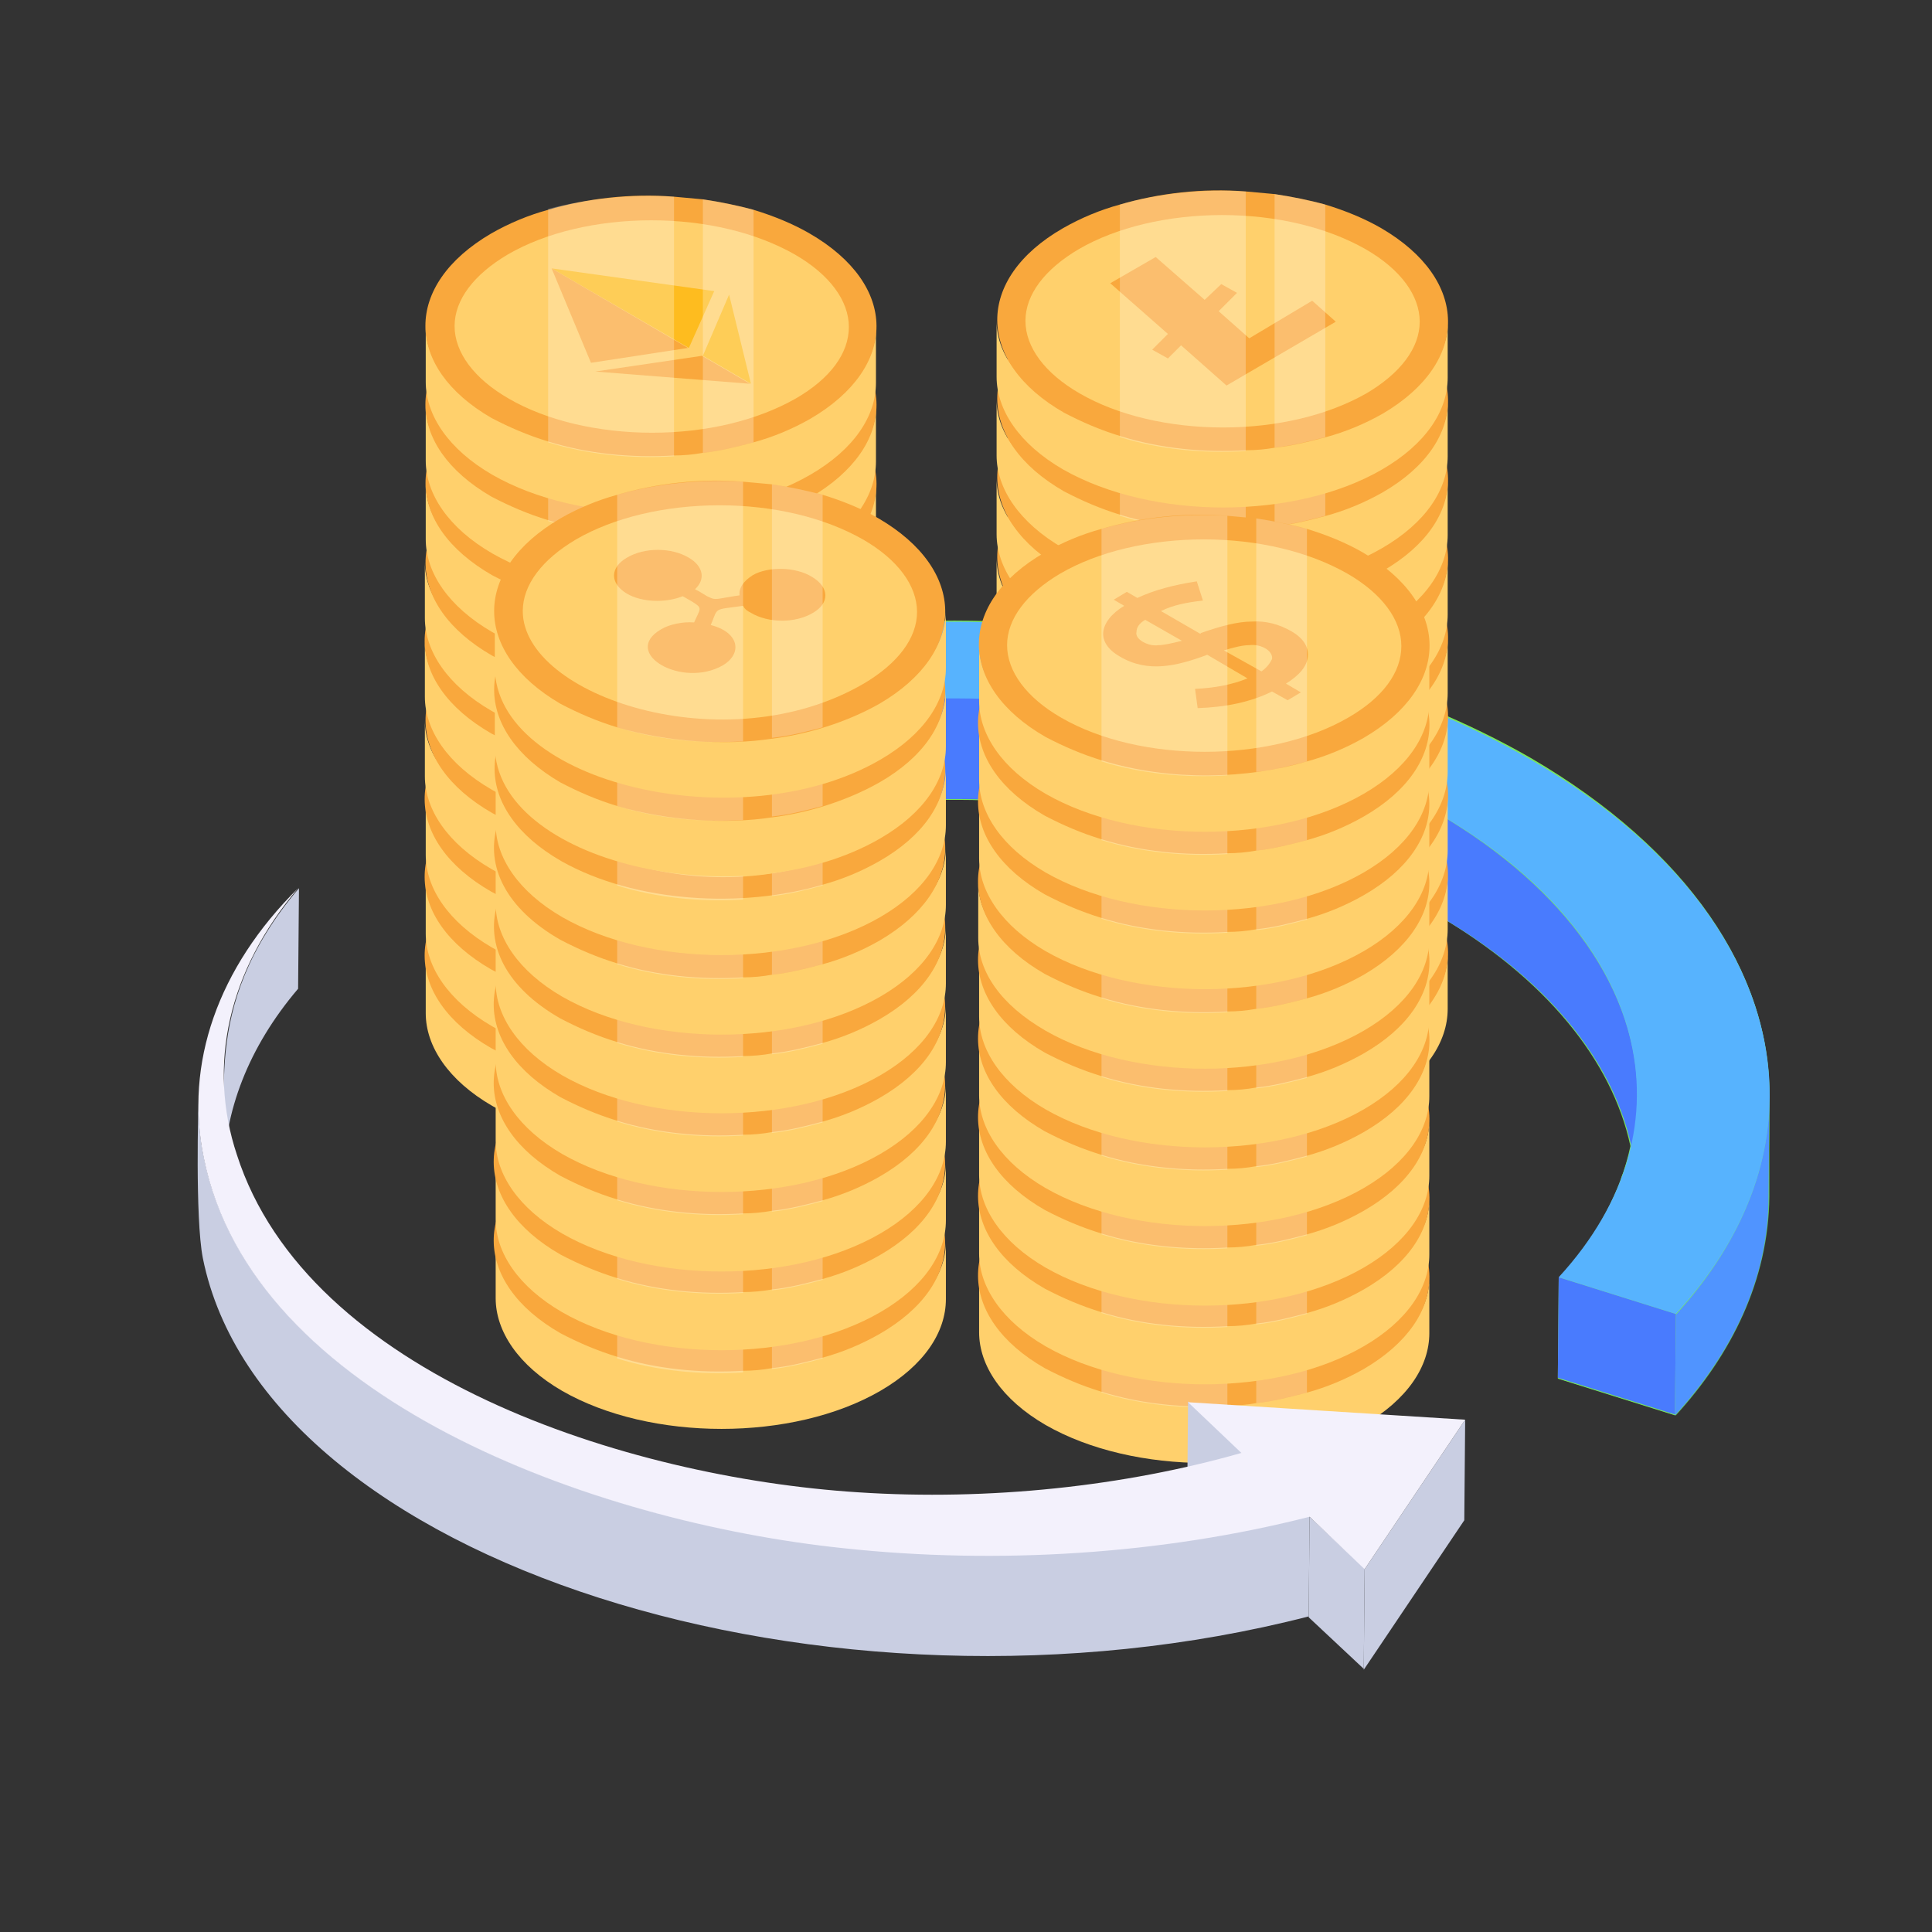 <?xml version="1.0" encoding="UTF-8"?>
<!-- Generator: Adobe Illustrator 26.0.0, SVG Export Plug-In . SVG Version: 6.00 Build 0)  -->
<svg xmlns="http://www.w3.org/2000/svg" xmlns:xlink="http://www.w3.org/1999/xlink" version="1.1" id="Livello_1" x="0px" y="0px" viewBox="0 0 221 221" style="enable-background:new 0 0 221 221;" xml:space="preserve">
<rect x="0" y="0" width="221" height="221" fill="#333333" stroke="none"/>
<style type="text/css">
	.st0{fill:#5EC363;}
	.st1{fill:#78E75A;}
	.st2{fill:#497BFE;}
	.st3{fill:#72D561;}
	.st4{fill:#5094FF;}
	.st5{fill:#57B3FE;}
	.st6{fill:#FFD06C;}
	.st7{fill:#F9A83D;}
	.st8{opacity:0.25;fill:#FFFFFF;enable-background:new    ;}
	.st9{fill:#C9CEE2;}
	.st10{fill:#F3F1FC;}
	.st11{fill:#FEBC1F;}
</style>
<path class="st0" d="M202.4,125.4c0.1-16.6-12.8-30.1-27.3-38.5C146.6,70.5,102.4,66.5,66.9,77l-4.9-5l0,0l0,0l-8.1,10.9l-4.4,6l0,0  l0,0l-0.1,11.5L81,103v-8.5c17.1-3.8,35.8-4,52.9-0.7c11.3,2.1,21.7,5.8,30.5,10.8c10.3,5.9,19.7,14.9,22.2,26.5l-0.1,0.3  c-0.2,0.9-0.5,1.8-0.8,2.7c-0.2,0.4-0.3,0.8-0.4,1.3c-1.5,3.9-4.3,8-6.9,10.8l-0.1,11.5l13.4,4.2c6.4-7,10.6-15.5,10.7-25  L202.4,125.4L202.4,125.4z"></path>
<path class="st1" d="M202.4,125.4l-0.1,11.5c-0.1,8.6-3.5,17.1-10.7,25l-13.4-4.2l0.1-11.5c4.4-4.8,7.1-9.9,8.2-15.1  c-2.1-9.8-9.7-19.2-22.2-26.5C140.7,91,104,87.6,74.5,96.2v-5.3l6.6,0.5l-6.5-6.8l-0.1,6.2l-25-2.1L62,71.8l4.9,5  c35.5-10.5,79.7-6.5,108.2,9.9C193.1,97.2,202.5,111.3,202.4,125.4z"></path>
<path class="st2" d="M187.3,125.3l-0.1,11.6c0.1-11.8-7.8-23.6-22.9-32.3c-23.7-13.7-60.3-17.1-89.9-8.5l0.1-11.6  c29.6-8.6,66.2-5.2,89.9,8.5C179.4,101.8,187.3,113.5,187.3,125.3L187.3,125.3z"></path>
<path class="st3" d="M81,91.4L81,102.9l-31.6-2.6l0.1-11.5L81,91.4z"></path>
<path class="st2" d="M191.7,150.3l-0.1,11.5l-13.4-4.2l0.1-11.5L191.7,150.3z"></path>
<path class="st4" d="M202.4,125.4l-0.1,11.5c0,8.6-3.5,17.1-10.7,25l0.1-11.5C198.9,142.5,202.4,133.9,202.4,125.4L202.4,125.4z"></path>
<path class="st5" d="M175.1,86.9c28.8,16.6,35.7,42.7,16.6,63.4l-13.4-4.2c15.9-17.3,10.2-39.2-13.9-53.1  C140.7,79.4,104,76,74.5,84.6l6.6,6.8l-31.6-2.6L62,71.8l4.9,5C102.4,66.5,146.6,70.4,175.1,86.9L175.1,86.9z"></path>
<path class="st1" d="M74.3,82.9l-8-0.7l0.1-7.6L74.3,82.9z"></path>
<path class="st1" d="M74.3,82.9l-8-0.7l0.1-7.6L74.3,82.9z"></path>
<path class="st6" d="M163.5,146.1v6.4c0,3.8-2.5,7.6-7.5,10.5c-10,5.8-26.3,5.8-36.4,0c-5-2.9-7.6-6.8-7.6-10.6v-6.4  c0,3.8,2.7,7.4,7.8,10.3c10.1,5.8,26.2,5.7,36.2-0.2C161,153.2,163.5,149.9,163.5,146.1z"></path>
<path class="st7" d="M156,156.6c-2.1,1.2-4.3,2.1-6.5,2.7c-1.9,0.5-3.8,1-5.8,1.2c-1.1,0.2-2.2,0.3-3.3,0.3  c-4.9,0.3-9.9-0.2-14.4-1.6c-2.3-0.7-4.4-1.6-6.5-2.7c-10.1-5.8-10.2-15.3-0.1-21.1c2.1-1.2,4.3-2.1,6.5-2.7  c4.4-1.3,9.5-1.9,14.4-1.5c1.1,0.1,2.2,0.2,3.3,0.3c2,0.3,4,0.7,5.8,1.2c2.3,0.7,4.5,1.6,6.4,2.7C166,141.3,166.1,150.7,156,156.6z"></path>
<path class="st6" d="M137.8,158.2c-6.2,0-12.1-1.4-16.4-3.9c-4-2.3-6.2-5.3-6.2-8.3c0-3,2.2-5.9,6.1-8.2c4.3-2.5,10.2-3.9,16.4-3.9  c6.2,0,12,1.4,16.4,3.9c4,2.3,6.2,5.3,6.2,8.3c0,3-2.1,5.9-6.1,8.2C149.9,156.8,144,158.2,137.8,158.2L137.8,158.2z"></path>
<path class="st7" d="M142.7,149.8l-4.6-2.7c-2.3,0.8-4.1,1.2-5.7,1.3c-1.5,0.1-3-0.3-4.3-1.1c-1.4-0.8-2-1.8-1.9-2.8  c0.1-1,0.9-2.1,2.4-3l-1.2-0.7l1.5-0.9l1.2,0.7c1.9-0.9,4.2-1.5,6.8-1.9l0.7,2.2c-1.8,0.2-3.4,0.5-4.8,1.2l4.5,2.6l0.1-0.1  c2.3-0.8,4.2-1.3,5.8-1.3c1.6-0.1,3.1,0.3,4.5,1.1c1.4,0.8,2,1.8,1.9,2.9s-0.9,2.1-2.5,3.1l1.7,1l-1.5,0.9l-1.8-1  c-2.4,1.2-5.3,1.8-8.5,1.9l-0.3-2.2C139,150.9,141,150.5,142.7,149.8L142.7,149.8z M144.3,149c0.7-0.5,1-1,1.2-1.4  c0.1-0.5-0.2-0.9-0.7-1.2c-0.5-0.3-1.2-0.5-1.9-0.4c-0.7,0-1.6,0.2-2.9,0.6L144.3,149 M131,143c-0.7,0.4-1,0.9-1,1.4  c-0.1,0.4,0.2,0.8,0.7,1.1c0.5,0.3,1.2,0.5,1.8,0.4c0.6,0,1.5-0.2,2.7-0.5L131,143"></path>
<path class="st8" d="M140.4,131.2v29.7c-4.9,0.3-9.9-0.2-14.4-1.6v-26.6C130.5,131.3,135.5,130.8,140.4,131.2L140.4,131.2z   M149.5,132.7v26.6c-1.9,0.5-3.8,1-5.8,1.2v-29C145.7,131.7,147.6,132.2,149.5,132.7z"></path>
<path class="st6" d="M100.2,109.6v6.4c0,3.8-2.5,7.6-7.5,10.5c-10,5.8-26.3,5.8-36.4,0c-5-2.9-7.6-6.8-7.6-10.6v-6.4  c0,3.8,2.7,7.4,7.8,10.3c10.1,5.8,26.2,5.7,36.2-0.2C97.7,116.6,100.2,113.3,100.2,109.6z"></path>
<path class="st7" d="M92.7,120c-2.1,1.2-4.3,2.1-6.5,2.7c-1.9,0.5-3.8,1-5.8,1.2c-1.1,0.2-2.2,0.3-3.3,0.3  c-4.9,0.3-9.9-0.2-14.4-1.6c-2.3-0.7-4.4-1.6-6.5-2.7c-10.1-5.8-10.2-15.3-0.1-21.1c2.1-1.2,4.3-2.1,6.5-2.7  C88,88.6,113.9,107.7,92.7,120L92.7,120z"></path>
<path class="st6" d="M74.6,121.6c-6.2,0-12.1-1.4-16.4-3.9c-4-2.3-6.2-5.3-6.2-8.3c0-3,2.2-5.9,6.1-8.2c15.8-9.2,39-1.4,39,8.3  c0,3-2.1,5.9-6.1,8.2C86.6,120.3,80.8,121.6,74.6,121.6L74.6,121.6z"></path>
<path class="st7" d="M79.4,113.3l-4.6-2.7c-2.3,0.8-4.1,1.2-5.7,1.3c-1.5,0.1-3-0.3-4.3-1.1c-1.4-0.8-2-1.8-1.9-2.8  c0.1-1,0.9-2.1,2.4-3l-1.2-0.7l1.5-0.9l1.2,0.7c1.9-0.9,4.2-1.5,6.8-1.9l0.7,2.2c-1.8,0.2-3.4,0.5-4.8,1.2l4.5,2.6l0.1-0.1  c2.3-0.8,4.2-1.3,5.8-1.3c1.6-0.1,3.1,0.3,4.5,1.1c1.4,0.8,2,1.8,1.9,2.9c-0.1,1.1-0.9,2.1-2.5,3.1l1.7,1l-1.5,0.9l-1.8-1  c-2.4,1.2-5.3,1.8-8.5,1.9l-0.3-2.2C75.7,114.3,77.8,113.9,79.4,113.3z M81,112.4c0.7-0.5,1-1,1.2-1.4c0.1-0.5-0.2-0.9-0.7-1.2  c-0.5-0.3-1.2-0.5-1.9-0.4c-0.7,0-1.6,0.2-2.9,0.6L81,112.4 M67.8,106.5c-0.7,0.4-1,0.9-1,1.4c-0.1,0.4,0.2,0.8,0.7,1.1  c0.5,0.3,1.2,0.5,1.8,0.4c0.6,0,1.5-0.2,2.7-0.5L67.8,106.5"></path>
<path class="st8" d="M77.1,94.6v29.7c-4.9,0.3-9.9-0.2-14.4-1.6V96.1C67.2,94.8,72.3,94.4,77.1,94.6z M86.2,96.2v26.6  c-1.9,0.5-3.8,1-5.8,1.2V95C82.4,95.2,84.3,95.7,86.2,96.2z"></path>
<path class="st6" d="M165.6,109v6.4c0,3.8-2.5,7.6-7.5,10.5c-10,5.8-26.3,5.8-36.5,0c-5-2.9-7.6-6.8-7.6-10.6v-6.4  c0,3.8,2.7,7.4,7.8,10.3c10.1,5.8,26.2,5.7,36.2-0.2C163.1,116.1,165.6,112.8,165.6,109z"></path>
<path class="st7" d="M158.2,119.5c-2.1,1.2-4.3,2.1-6.5,2.7c-1.9,0.5-3.8,1-5.8,1.2c-1.1,0.2-2.2,0.3-3.3,0.3  c-4.9,0.3-9.9-0.2-14.4-1.6c-2.3-0.7-4.4-1.6-6.5-2.7c-10.1-5.8-10.2-15.3-0.1-21.1c2.1-1.2,4.3-2.1,6.5-2.7  c4.4-1.3,9.5-1.9,14.4-1.5c1.1,0.1,2.2,0.2,3.3,0.3c2,0.3,4,0.7,5.8,1.2c2.3,0.7,4.5,1.6,6.4,2.7  C168.1,104.2,168.2,113.6,158.2,119.5z"></path>
<path class="st6" d="M139.9,121.1c-6.2,0-12.1-1.4-16.4-3.9c-4-2.3-6.2-5.3-6.2-8.3c0-3,2.2-5.9,6.1-8.2c4.3-2.5,10.2-3.9,16.4-3.9  c6.2,0,12,1.4,16.4,3.9c4,2.3,6.2,5.3,6.2,8.3c0,3-2.2,5.9-6.1,8.2C151.9,119.7,146.1,121.1,139.9,121.1z"></path>
<path class="st7" d="M144.8,112.7l-4.6-2.7c-2.3,0.8-4.1,1.2-5.7,1.3c-1.5,0.1-3-0.3-4.3-1.1c-1.4-0.8-2-1.8-1.9-2.8s0.9-2.1,2.4-3  l-1.2-0.7l1.5-0.9l1.2,0.7c1.9-0.9,4.2-1.5,6.8-1.9l0.7,2.2c-1.8,0.2-3.4,0.5-4.8,1.2l4.5,2.6l0.1-0.1c2.3-0.8,4.2-1.3,5.8-1.3  c1.6-0.1,3.1,0.3,4.5,1.1c1.4,0.8,2,1.8,1.9,2.9s-0.9,2.1-2.5,3.1l1.7,1l-1.5,0.9l-1.8-1c-2.4,1.2-5.3,1.8-8.5,1.9l-0.3-2.2  C141.1,113.8,143.2,113.4,144.8,112.7z M146.4,111.9c0.7-0.5,1-1,1.2-1.4c0.1-0.4-0.2-0.9-0.7-1.2c-0.5-0.3-1.2-0.5-1.9-0.4  c-0.7,0-1.6,0.2-2.9,0.6L146.4,111.9 M133.1,105.9c-0.7,0.4-1,0.9-1,1.4c-0.1,0.4,0.2,0.8,0.7,1.1c0.5,0.3,1.2,0.5,1.8,0.4  c0.6,0,1.5-0.2,2.7-0.5L133.1,105.9"></path>
<path class="st8" d="M142.5,94.1v29.7c-4.9,0.3-9.9-0.2-14.4-1.6V95.6C132.6,94.2,137.6,93.7,142.5,94.1z M151.6,95.6v26.6  c-1.9,0.5-3.8,1-5.8,1.2v-29C147.8,94.6,149.7,95.1,151.6,95.6z"></path>
<path class="st6" d="M108.2,142.2v6.4c0,3.8-2.5,7.6-7.5,10.5c-10,5.8-26.3,5.8-36.4,0c-5-2.9-7.6-6.8-7.6-10.6V142  c0,3.8,2.7,7.4,7.8,10.3c10.1,5.8,26.2,5.7,36.2-0.2C105.6,149.3,108.1,145.9,108.2,142.2z"></path>
<path class="st7" d="M100.6,152.6c-2.1,1.2-4.3,2.1-6.5,2.7c-1.9,0.5-3.8,1-5.8,1.2c-1.1,0.2-2.2,0.3-3.3,0.3  c-4.9,0.3-9.9-0.2-14.4-1.6c-2.3-0.7-4.4-1.6-6.5-2.7c-10.1-5.8-10.2-15.3-0.1-21.1c2.1-1.2,4.3-2.1,6.5-2.7  c4.4-1.3,9.5-1.9,14.4-1.5c1.1,0.1,2.2,0.2,3.3,0.3c2,0.3,4,0.7,5.8,1.2c2.3,0.7,4.5,1.6,6.4,2.7  C110.6,137.4,110.7,146.8,100.6,152.6L100.6,152.6z"></path>
<path class="st6" d="M82.4,154.3c-6.2,0-12.1-1.4-16.4-3.9c-4-2.3-6.2-5.3-6.2-8.3c0-3,2.2-5.9,6.1-8.2c4.3-2.5,10.2-3.9,16.4-3.9  c6.2,0,12,1.4,16.4,3.9c4,2.3,6.2,5.3,6.2,8.3s-2.2,5.9-6.1,8.2C94.5,152.9,88.7,154.3,82.4,154.3z"></path>
<path class="st7" d="M87.3,145.9l-4.6-2.7c-2.3,0.8-4.1,1.2-5.7,1.3c-1.5,0.1-3.1-0.3-4.3-1.1c-1.4-0.8-2-1.8-1.9-2.8  c0.1-1,0.9-2.1,2.4-3l-1.2-0.7l1.5-0.9l1.2,0.7c1.9-0.9,4.2-1.5,6.8-1.9l0.7,2.2c-1.8,0.2-3.4,0.5-4.8,1.2l4.5,2.6l0.1-0.1  c2.3-0.8,4.2-1.3,5.8-1.3c1.6-0.1,3.1,0.3,4.5,1.1c1.4,0.8,2,1.8,1.9,2.9c-0.1,1.1-0.9,2.1-2.5,3.1l1.7,1l-1.6,0.9l-1.8-1  c-2.4,1.2-5.3,1.8-8.5,1.9l-0.3-2.2C83.6,147,85.6,146.6,87.3,145.9z M88.9,145.1c0.7-0.5,1-1,1.2-1.4c0.1-0.4-0.2-0.9-0.7-1.2  c-0.5-0.3-1.2-0.5-1.9-0.5c-0.7,0-1.6,0.2-2.9,0.6L88.9,145.1 M75.6,139.1c-0.7,0.4-1,0.9-1,1.4c-0.1,0.4,0.2,0.8,0.7,1.1  c0.5,0.3,1.2,0.5,1.8,0.4c0.6,0,1.5-0.2,2.7-0.5L75.6,139.1"></path>
<path class="st8" d="M85,127.3V157c-4.9,0.3-9.9-0.2-14.4-1.6v-26.6C75.1,127.4,80.1,127,85,127.3z M94.1,128.8v26.6  c-1.9,0.5-3.8,1-5.8,1.2v-29C90.3,127.9,92.2,128.3,94.1,128.8L94.1,128.8z"></path>
<path class="st6" d="M163.5,137.1v6.4c0,3.8-2.5,7.6-7.5,10.5c-10,5.8-26.3,5.8-36.4,0c-5-2.9-7.6-6.8-7.6-10.6v-6.4  c0,3.8,2.7,7.4,7.8,10.3c10.1,5.8,26.2,5.7,36.2-0.2C161,144.1,163.5,140.8,163.5,137.1L163.5,137.1z"></path>
<path class="st7" d="M156,147.5c-2.1,1.2-4.3,2.1-6.5,2.7c-1.9,0.5-3.8,1-5.8,1.2c-1.1,0.2-2.2,0.3-3.3,0.3  c-4.9,0.3-9.9-0.2-14.4-1.6c-2.3-0.7-4.4-1.6-6.5-2.7c-10.1-5.8-10.2-15.3-0.1-21.1c2.1-1.2,4.3-2.1,6.5-2.7  c4.4-1.3,9.5-1.9,14.4-1.5c1.1,0.1,2.2,0.2,3.3,0.3c2,0.3,4,0.7,5.8,1.2c2.3,0.7,4.5,1.6,6.4,2.7C166,132.3,166.1,141.7,156,147.5  L156,147.5z"></path>
<path class="st6" d="M137.8,149.1c-6.2,0-12.1-1.4-16.4-3.9c-4-2.3-6.2-5.3-6.2-8.3c0-3,2.2-5.9,6.1-8.2c4.3-2.5,10.2-3.9,16.4-3.9  c6.2,0,12,1.4,16.4,3.9c4,2.3,6.2,5.3,6.2,8.3s-2.1,5.9-6.1,8.2C149.9,147.8,144,149.1,137.8,149.1L137.8,149.1z"></path>
<path class="st7" d="M142.7,140.8l-4.6-2.7c-2.3,0.8-4.1,1.2-5.7,1.3c-1.5,0.1-3.1-0.3-4.3-1.1c-1.4-0.8-2-1.8-1.9-2.8  c0.1-1,0.9-2.1,2.4-3l-1.2-0.7l1.5-0.9l1.2,0.7c1.9-0.9,4.2-1.5,6.8-1.9l0.7,2.2c-1.8,0.2-3.4,0.5-4.8,1.2l4.5,2.6l0.1-0.1  c2.3-0.8,4.2-1.3,5.8-1.3c1.6-0.1,3.1,0.3,4.5,1.1c1.4,0.8,2,1.8,1.9,2.9c-0.1,1.1-0.9,2.1-2.5,3.1l1.7,1l-1.5,0.9l-1.8-1  c-2.4,1.2-5.3,1.8-8.5,1.9l-0.3-2.2C139,141.9,141,141.4,142.7,140.8L142.7,140.8z M144.3,139.9c0.7-0.5,1-1,1.2-1.4  s-0.2-0.9-0.7-1.2c-0.5-0.3-1.2-0.5-1.9-0.5s-1.6,0.2-2.9,0.6L144.3,139.9 M131,134c-0.7,0.4-1,0.9-1,1.4c-0.1,0.4,0.2,0.8,0.7,1.1  c0.5,0.3,1.2,0.5,1.8,0.4c0.6,0,1.5-0.2,2.7-0.5L131,134"></path>
<path class="st8" d="M140.4,122.1v29.7c-4.9,0.3-9.9-0.2-14.4-1.6v-26.6C130.5,122.3,135.5,121.8,140.4,122.1z M149.5,123.7v26.6  c-1.9,0.5-3.8,1-5.8,1.2v-29C145.7,122.7,147.6,123.2,149.5,123.7z"></path>
<path class="st6" d="M100.2,100.5v6.4c0,3.8-2.5,7.6-7.5,10.5c-10,5.8-26.3,5.8-36.4,0c-5-2.9-7.6-6.8-7.6-10.6v-6.4  c0,3.8,2.7,7.4,7.8,10.3c10.1,5.8,26.2,5.7,36.2-0.2C97.7,107.6,100.2,104.3,100.2,100.5z"></path>
<path class="st7" d="M92.7,111c-2.1,1.2-4.3,2.1-6.5,2.7c-1.9,0.5-3.8,1-5.8,1.2c-1.1,0.2-2.2,0.3-3.3,0.3  c-4.9,0.3-9.9-0.2-14.4-1.6c-2.3-0.7-4.4-1.6-6.5-2.7c-10.1-5.8-10.2-15.3-0.1-21.1c6.1-3.5,14-4.7,20.9-4.3  c2.6,0.2,5.9,0.6,9.1,1.5c2.3,0.7,4.5,1.6,6.4,2.7C102.8,95.7,102.8,105.2,92.7,111L92.7,111z"></path>
<path class="st6" d="M74.6,112.6c-6.2,0-12.1-1.4-16.4-3.9c-4-2.3-6.2-5.3-6.2-8.3c0-3,2.2-5.9,6.1-8.2c15.8-9.2,39-1.4,39,8.3  c0,3-2.1,5.9-6.1,8.2C86.6,111.3,80.8,112.6,74.6,112.6z"></path>
<path class="st7" d="M79.4,104.2l-4.6-2.7c-3.5,1.3-6.8,2.1-10,0.2c-1.4-0.8-2-1.8-1.9-2.8s0.9-2.1,2.4-3L64,95.2l1.5-0.9l1.2,0.7  c1.9-0.9,4.2-1.5,6.8-1.9l0.7,2.2c-1.8,0.2-3.4,0.5-4.8,1.2l4.5,2.6l0.1-0.1c2.3-0.8,4.2-1.3,5.8-1.3c1.6-0.1,3.1,0.3,4.5,1.1  c1.4,0.8,2,1.8,1.9,2.9c-0.1,1.1-0.9,2.1-2.5,3.1l1.7,1l-1.5,0.9l-1.8-1c-2.4,1.2-5.3,1.8-8.5,1.9l-0.3-2.2  C75.7,105.3,77.8,104.9,79.4,104.2z M81,103.4c2.5-1.8,0.8-4.1-4.3-2.5L81,103.4 M67.8,97.5c-2.3,1.6-0.7,3.8,4.1,2.4L67.8,97.5"></path>
<path class="st8" d="M77.1,85.6v29.7c-4.9,0.3-9.9-0.2-14.4-1.6V87.2C67.2,85.8,72.3,85.3,77.1,85.6L77.1,85.6z M86.2,87.2v26.6  c-1.9,0.5-3.8,1-5.8,1.2V86C82.4,86.2,84.3,86.6,86.2,87.2z"></path>
<path class="st6" d="M165.6,99.9v6.4c0,3.8-2.5,7.6-7.5,10.5c-10,5.8-26.3,5.8-36.5,0c-5-2.9-7.6-6.8-7.6-10.6v-6.4  c0,3.8,2.7,7.4,7.8,10.3c10.1,5.8,26.2,5.7,36.2-0.2C163.1,107,165.6,103.7,165.6,99.9z"></path>
<path class="st7" d="M158.2,110.4c-2.1,1.2-4.3,2.1-6.5,2.7c-1.9,0.5-3.8,1-5.8,1.2c-1.1,0.2-2.2,0.3-3.3,0.3  c-4.9,0.3-9.9-0.2-14.4-1.6c-2.3-0.7-4.4-1.6-6.5-2.7c-10.1-5.8-10.2-15.3-0.1-21.1c2.1-1.2,4.3-2.1,6.5-2.7c7.3-2.2,16-2.1,23.4,0  c2.3,0.7,4.5,1.6,6.4,2.7C168.1,95.2,168.2,104.6,158.2,110.4z"></path>
<path class="st6" d="M139.9,112c-6.2,0-12.1-1.4-16.4-3.9c-4-2.3-6.2-5.3-6.2-8.3c0-3,2.2-5.9,6.1-8.2c8.9-5.2,23.8-5.2,32.8,0  c4,2.3,6.2,5.3,6.2,8.3c0,3-2.2,5.9-6.1,8.2C151.9,110.7,146.1,112,139.9,112z"></path>
<path class="st7" d="M144.8,103.7l-4.6-2.7c-2.3,0.8-4.1,1.2-5.7,1.3c-1.5,0.1-3.1-0.3-4.3-1.1c-1.4-0.8-2-1.7-1.9-2.8  c0.1-1,0.9-2.1,2.4-3l-1.2-0.7l1.5-0.9l1.2,0.7c1.9-0.9,4.2-1.5,6.8-1.9l0.7,2.2c-1.8,0.2-3.4,0.5-4.8,1.2l4.5,2.6l0.1-0.1  c2.3-0.8,4.2-1.3,5.8-1.3c1.6-0.1,3.1,0.3,4.5,1.1c1.4,0.8,2,1.8,1.9,2.9s-0.9,2.1-2.5,3.1l1.7,1l-1.5,0.9l-1.8-1  c-2.4,1.2-5.3,1.8-8.5,1.9l-0.3-2.2C141.1,104.8,143.2,104.3,144.8,103.7z M146.4,102.8c0.7-0.5,1-1,1.2-1.4  c0.1-0.4-0.2-0.9-0.7-1.2c-0.5-0.3-1.2-0.5-1.9-0.4c-0.7,0-1.6,0.2-2.9,0.6L146.4,102.8 M133.1,96.9c-0.7,0.4-1,0.9-1,1.4  c-0.1,0.4,0.2,0.8,0.7,1.1c0.5,0.3,1.2,0.5,1.8,0.4c0.6,0,1.5-0.2,2.7-0.5L133.1,96.9"></path>
<path class="st8" d="M142.5,85v29.7c-4.9,0.3-9.9-0.2-14.4-1.6V86.6C132.6,85.2,137.6,84.7,142.5,85L142.5,85z M151.6,86.6v26.6  c-1.9,0.5-3.8,1-5.8,1.2v-29C147.8,85.6,149.7,86.1,151.6,86.6z"></path>
<path class="st6" d="M108.2,133.2v6.4c0,3.8-2.5,7.6-7.5,10.5c-10,5.8-26.3,5.8-36.4,0c-5-2.9-7.6-6.8-7.6-10.6V133  c0,3.8,2.7,7.4,7.8,10.3c10.1,5.8,26.2,5.7,36.2-0.2C105.6,140.2,108.1,136.9,108.2,133.2L108.2,133.2z"></path>
<path class="st7" d="M100.6,143.6c-2.1,1.2-4.3,2.1-6.5,2.7c-1.9,0.5-3.8,1-5.8,1.2c-1.1,0.2-2.2,0.3-3.3,0.3  c-4.9,0.3-9.9-0.2-14.4-1.6c-2.3-0.7-4.4-1.6-6.5-2.7c-10.1-5.8-10.2-15.3-0.1-21.1c2.1-1.2,4.3-2.1,6.5-2.7  c4.4-1.3,9.5-1.9,14.4-1.5c1.1,0.1,2.2,0.2,3.3,0.3c2,0.3,4,0.7,5.8,1.2c2.3,0.7,4.5,1.6,6.4,2.7  C110.6,128.4,110.7,137.8,100.6,143.6z"></path>
<path class="st6" d="M82.4,145.2c-6.2,0-12.1-1.4-16.4-3.9c-4-2.3-6.2-5.3-6.2-8.3s2.2-5.9,6.1-8.2c4.3-2.5,10.2-3.9,16.4-3.9  c6.2,0,12,1.4,16.4,3.9c4,2.3,6.2,5.3,6.2,8.3s-2.2,5.9-6.1,8.2C94.5,143.9,88.7,145.2,82.4,145.2z"></path>
<path class="st7" d="M87.3,136.9l-4.6-2.7c-2.3,0.8-4.1,1.2-5.7,1.3c-1.5,0.1-3.1-0.3-4.3-1.1c-1.4-0.8-2-1.8-1.9-2.8  c0.1-1,0.9-2.1,2.4-3l-1.2-0.7l1.5-0.9l1.2,0.7c1.9-0.9,4.2-1.5,6.8-1.9l0.7,2.2c-1.8,0.2-3.4,0.5-4.8,1.2l4.5,2.6l0.1-0.1  c2.3-0.8,4.2-1.3,5.8-1.3c1.6-0.1,3.1,0.3,4.5,1.1c1.4,0.8,2,1.8,1.9,2.9c-0.1,1.1-0.9,2.1-2.5,3.1l1.7,1l-1.5,0.9l-1.8-1  c-2.4,1.2-5.3,1.8-8.5,1.9l-0.3-2.2C83.6,138,85.6,137.5,87.3,136.9z M88.9,136c0.7-0.5,1-1,1.2-1.4c0.1-0.4-0.2-0.9-0.7-1.2  c-0.5-0.3-1.2-0.5-1.9-0.4c-0.7,0-1.6,0.2-2.9,0.6L88.9,136 M75.6,130.1c-0.7,0.4-1,0.9-1,1.4c-0.1,0.4,0.2,0.8,0.7,1.1  c0.5,0.3,1.2,0.5,1.8,0.4c0.6,0,1.5-0.2,2.7-0.5L75.6,130.1"></path>
<path class="st8" d="M85,118.2v29.7c-4.9,0.3-9.9-0.2-14.4-1.6v-26.6C75.1,118.4,80.1,118,85,118.2L85,118.2z M94.1,119.8v26.6  c-1.9,0.5-3.8,1-5.8,1.2v-29C90.3,118.8,92.2,119.3,94.1,119.8z"></path>
<path class="st6" d="M163.5,128.1v6.4c0,3.8-2.5,7.6-7.5,10.5c-10,5.8-26.3,5.8-36.4,0c-5-2.9-7.6-6.8-7.6-10.6v-6.4  c0,3.8,2.7,7.4,7.8,10.3c10.1,5.8,26.2,5.7,36.2-0.2C161,135.1,163.5,131.8,163.5,128.1L163.5,128.1z"></path>
<path class="st7" d="M156,138.5c-2.1,1.2-4.3,2.1-6.5,2.7c-1.9,0.5-3.8,1-5.8,1.2c-1.1,0.2-2.2,0.3-3.3,0.3  c-4.9,0.3-9.9-0.2-14.4-1.6c-2.3-0.7-4.4-1.6-6.5-2.7c-10.1-5.8-10.2-15.3-0.1-21.1c2.1-1.2,4.3-2.1,6.5-2.7  c4.4-1.3,9.5-1.9,14.4-1.5c1.1,0.1,2.2,0.2,3.3,0.3c2,0.3,4,0.7,5.8,1.2c2.3,0.7,4.5,1.6,6.4,2.7C166,123.2,166.1,132.7,156,138.5z"></path>
<path class="st6" d="M137.8,140.1c-6.2,0-12.1-1.4-16.4-3.9c-4-2.3-6.2-5.3-6.2-8.3c0-3,2.2-5.9,6.1-8.2c4.3-2.5,10.2-3.9,16.4-3.9  c6.2,0,12,1.4,16.4,3.9c4,2.3,6.2,5.3,6.2,8.3c0,3-2.1,5.9-6.1,8.2C149.9,138.8,144,140.1,137.8,140.1L137.8,140.1z"></path>
<path class="st7" d="M142.7,131.7l-4.6-2.7c-2.3,0.8-4.1,1.2-5.7,1.3c-1.5,0.1-3.1-0.3-4.3-1.1c-1.4-0.8-2-1.7-1.9-2.8  c0.1-1,0.9-2.1,2.4-3l-1.2-0.7l1.5-0.9l1.2,0.7c1.9-0.9,4.2-1.5,6.8-1.9l0.7,2.2c-1.8,0.2-3.4,0.5-4.8,1.2l4.5,2.6l0.1-0.1  c2.3-0.8,4.2-1.3,5.8-1.3c1.6-0.1,3.1,0.3,4.5,1.1c1.4,0.8,2,1.8,1.9,2.9c-0.1,1.1-0.9,2.1-2.5,3.1l1.7,1l-1.5,0.9l-1.8-1  c-2.4,1.2-5.3,1.8-8.5,1.9l-0.3-2.2C139,132.8,141,132.4,142.7,131.7L142.7,131.7z M144.3,130.9c0.7-0.5,1-1,1.2-1.4  c0.1-0.4-0.2-0.9-0.7-1.2c-0.5-0.3-1.2-0.5-1.9-0.4c-0.7,0-1.6,0.2-2.9,0.6L144.3,130.9 M131,125c-0.7,0.4-1,0.9-1,1.4  c-0.1,0.4,0.2,0.8,0.7,1.1c0.5,0.3,1.2,0.5,1.8,0.4c0.6,0,1.5-0.2,2.7-0.5L131,125"></path>
<path class="st8" d="M140.4,113.1v29.7c-4.9,0.3-9.9-0.2-14.4-1.6v-26.6C130.5,113.3,135.5,112.8,140.4,113.1z M149.5,114.7v26.6  c-1.9,0.5-3.8,1-5.8,1.2v-29C145.7,113.7,147.6,114.1,149.5,114.7z"></path>
<path class="st6" d="M100.2,91.5v6.4c0,3.8-2.5,7.6-7.5,10.5c-10,5.8-26.3,5.8-36.4,0c-5-2.9-7.6-6.8-7.6-10.6v-6.4  c0,3.8,2.7,7.4,7.8,10.3C72.4,110.8,100.2,104,100.2,91.5z"></path>
<path class="st7" d="M86.2,104.8c-3,0.9-6,1.4-9.1,1.5c-4.9,0.3-9.9-0.2-14.4-1.6c-2.3-0.7-4.4-1.6-6.5-2.7  c-10.1-5.8-10.2-15.3-0.1-21.1c2.1-1.2,4.3-2.1,6.5-2.7c5.7-1.7,12.1-2,17.7-1.2c4.1,0.5,8.6,1.8,12.2,4  C102.8,86.7,101.6,100.3,86.2,104.8L86.2,104.8z"></path>
<path class="st6" d="M58.2,99.7c-4-2.3-6.2-5.3-6.2-8.3c0-3,2.2-5.9,6.1-8.2c4.3-2.5,10.2-3.9,16.4-3.9c8.5,0,22.6,3.8,22.6,12.2  c0,3-2.1,5.9-6.1,8.2C82,104.9,67.2,104.9,58.2,99.7L58.2,99.7z"></path>
<path class="st7" d="M79.4,95.2l-4.6-2.7c-3.5,1.3-6.8,2.1-10,0.2c-2.9-1.7-2.4-4.1,0.4-5.8L64,86.2l1.5-0.9l1.2,0.7  c1.9-0.9,4.2-1.5,6.8-1.9l0.7,2.2c-1.8,0.2-3.4,0.5-4.8,1.2l4.5,2.6l0.1-0.1c3.6-1.3,7-2.1,10.3-0.2c1.4,0.8,2,1.8,1.9,2.9  c-0.1,1.1-0.9,2.1-2.5,3.1l1.7,1l-1.5,0.9l-1.8-1c-2.4,1.2-5.3,1.8-8.5,1.9l-0.3-2.2C75.7,96.3,77.8,95.9,79.4,95.2z M81,94.4  c2.5-1.8,0.8-4.1-4.3-2.5L81,94.4 M67.8,88.4c-2.3,1.6-0.7,3.8,4.1,2.4L67.8,88.4"></path>
<path class="st8" d="M77.1,76.6v29.7c-4.9,0.3-9.9-0.2-14.4-1.6V78.1C67.2,76.8,72.3,76.3,77.1,76.6z M86.2,78.2v26.6  c-1.9,0.5-3.8,1-5.8,1.2V77C82.4,77.2,84.3,77.6,86.2,78.2z"></path>
<path class="st6" d="M165.6,90.9v6.4c0,3.8-2.5,7.6-7.5,10.5c-10,5.8-26.3,5.8-36.5,0c-5-2.9-7.6-6.8-7.6-10.6v-6.4  c0,3.8,2.7,7.4,7.8,10.3c10.1,5.8,26.2,5.7,36.2-0.2C163.1,98,165.6,94.7,165.6,90.9L165.6,90.9z"></path>
<path class="st7" d="M158.2,101.4c-2.1,1.2-4.3,2.1-6.5,2.7c-1.9,0.5-3.8,1-5.8,1.2c-1.1,0.2-2.2,0.3-3.3,0.3  c-4.9,0.3-9.9-0.2-14.4-1.6c-2.3-0.7-4.4-1.6-6.5-2.7c-10.1-5.8-10.2-15.3-0.1-21.1c2.1-1.2,4.3-2.1,6.5-2.7  c5.7-1.7,12.1-2,17.7-1.2c2,0.3,4,0.7,5.8,1.2c2.3,0.7,4.5,1.6,6.4,2.7C168.1,86.1,168.2,95.6,158.2,101.4z"></path>
<path class="st6" d="M139.9,103c-6.2,0-12.1-1.4-16.4-3.9c-4-2.3-6.2-5.3-6.2-8.3c0-3,2.2-5.9,6.1-8.2c8.9-5.2,23.8-5.2,32.8,0  c4,2.3,6.2,5.3,6.2,8.3s-2.2,5.9-6.1,8.2C151.9,101.7,146.1,103,139.9,103z"></path>
<path class="st7" d="M144.8,94.6l-4.6-2.7c-2.3,0.8-4.1,1.2-5.7,1.3c-1.5,0.1-3.1-0.3-4.3-1.1c-1.4-0.8-2-1.8-1.9-2.8s0.9-2.1,2.4-3  l-1.2-0.7l1.5-0.9l1.2,0.7c1.9-0.9,4.2-1.5,6.8-1.9l0.7,2.2c-1.8,0.2-3.4,0.5-4.8,1.2l4.5,2.6c0.8-0.3,3.2-1.3,5.9-1.4  c1.6-0.1,3.1,0.3,4.5,1.1c1.4,0.8,2,1.8,1.9,2.9c-0.1,1.1-0.9,2.1-2.5,3.1l1.7,1l-1.5,0.9l-1.8-1c-2.4,1.2-5.3,1.8-8.5,1.9l-0.3-2.2  C141.1,95.7,143.2,95.3,144.8,94.6z M146.4,93.8c0.7-0.5,1-1,1.2-1.4c0.1-0.4-0.2-0.9-0.7-1.2c-0.5-0.3-1.2-0.5-1.9-0.5  s-1.6,0.2-2.9,0.6L146.4,93.8 M133.1,87.9c-2.3,1.6-0.7,3.8,4.1,2.4L133.1,87.9"></path>
<path class="st8" d="M142.5,76v29.7c-4.9,0.3-9.9-0.2-14.4-1.6V77.5C132.6,76.2,137.6,75.7,142.5,76z M151.6,77.6v26.6  c-1.9,0.5-3.8,1-5.8,1.2v-29C147.8,76.6,149.7,77,151.6,77.6z"></path>
<path class="st6" d="M108.2,124.2v6.4c0,3.8-2.5,7.6-7.5,10.5c-10,5.8-26.3,5.8-36.4,0c-5-2.9-7.6-6.8-7.6-10.6V124  c0,3.8,2.7,7.4,7.8,10.3c10.1,5.8,26.2,5.7,36.2-0.2C105.6,131.2,108.1,127.9,108.2,124.2z"></path>
<path class="st7" d="M100.6,134.6c-2.1,1.2-4.3,2.1-6.5,2.7c-1.9,0.5-3.8,1-5.8,1.2c-1.1,0.2-2.2,0.3-3.3,0.3  c-4.9,0.3-9.9-0.2-14.4-1.6c-2.3-0.7-4.4-1.6-6.5-2.7c-10.1-5.8-10.2-15.3-0.1-21.1c2.1-1.2,4.3-2.1,6.5-2.7  c4.4-1.3,9.5-1.9,14.4-1.5c1.1,0.1,2.2,0.2,3.3,0.3c2,0.3,4,0.7,5.8,1.2c2.3,0.7,4.5,1.6,6.4,2.7  C110.6,119.3,110.7,128.8,100.6,134.6z"></path>
<path class="st6" d="M82.4,136.2c-6.2,0-12.1-1.4-16.4-3.9c-4-2.3-6.2-5.3-6.2-8.3c0-3,2.2-5.9,6.1-8.2c4.3-2.5,10.2-3.9,16.4-3.9  c6.2,0,12,1.4,16.4,3.9c4,2.3,6.2,5.3,6.2,8.3c0,3-2.2,5.9-6.1,8.2C94.5,134.9,88.7,136.2,82.4,136.2z"></path>
<path class="st7" d="M87.3,127.8l-4.6-2.7c-2.3,0.8-4.1,1.2-5.7,1.3c-1.5,0.1-3-0.3-4.3-1.1c-1.4-0.8-2-1.8-1.9-2.8s0.9-2.1,2.4-3  l-1.2-0.7l1.5-0.9l1.2,0.7c1.9-0.9,4.2-1.5,6.8-1.9l0.7,2.2c-1.8,0.2-3.4,0.5-4.8,1.2l4.5,2.6l0.1-0.1c2.3-0.8,4.2-1.3,5.8-1.3  s3.1,0.3,4.5,1.1c1.4,0.8,2,1.8,1.9,2.9c-0.1,1.1-0.9,2.1-2.5,3.1l1.7,1l-1.5,0.9l-1.8-1c-2.4,1.2-5.3,1.8-8.5,1.9l-0.3-2.2  C83.6,128.9,85.6,128.5,87.3,127.8z M88.9,127c0.7-0.5,1-1,1.2-1.4c0.1-0.5-0.2-0.9-0.7-1.2c-0.5-0.3-1.2-0.5-1.9-0.4  c-0.7,0-1.6,0.2-2.9,0.6L88.9,127 M75.6,121.1c-0.7,0.4-1,0.9-1,1.4c-0.1,0.4,0.2,0.8,0.7,1.1c0.5,0.3,1.2,0.5,1.8,0.4  c0.6,0,1.5-0.2,2.7-0.5L75.6,121.1"></path>
<path class="st8" d="M85,109.2v29.7c-4.9,0.3-9.9-0.2-14.4-1.6v-26.6C75.1,109.4,80.1,108.9,85,109.2L85,109.2z M94.1,110.8v26.6  c-1.9,0.5-3.8,1-5.8,1.2v-29C90.3,109.8,92.2,110.2,94.1,110.8z"></path>
<path class="st6" d="M163.5,119v6.4c0,3.8-2.5,7.6-7.5,10.5c-10,5.8-26.3,5.8-36.4,0c-5-2.9-7.6-6.8-7.6-10.6v-6.4  c0,3.8,2.7,7.4,7.8,10.3c10.1,5.8,26.2,5.7,36.2-0.2C161,126.1,163.5,122.8,163.5,119z"></path>
<path class="st7" d="M156,129.5c-2.1,1.2-4.3,2.1-6.5,2.7c-1.9,0.5-3.8,1-5.8,1.2c-1.1,0.2-2.2,0.3-3.3,0.3  c-4.9,0.3-9.9-0.2-14.4-1.6c-2.3-0.7-4.4-1.6-6.5-2.7c-10.1-5.8-10.2-15.3-0.1-21.1c2.1-1.2,4.3-2.1,6.5-2.7  c4.4-1.3,9.5-1.9,14.4-1.5c1.1,0.1,2.2,0.2,3.3,0.3c2,0.3,4,0.7,5.8,1.2c2.3,0.7,4.5,1.6,6.4,2.7C166,114.2,166.1,123.7,156,129.5z"></path>
<path class="st6" d="M137.8,131.1c-6.2,0-12.1-1.4-16.4-3.9c-4-2.3-6.2-5.3-6.2-8.3c0-3,2.2-5.9,6.1-8.2c4.3-2.5,10.2-3.9,16.4-3.9  c6.2,0,12,1.4,16.4,3.9c4,2.3,6.2,5.3,6.2,8.3c0,3-2.1,5.9-6.1,8.2C149.9,129.8,144,131.1,137.8,131.1L137.8,131.1z"></path>
<path class="st7" d="M142.7,122.7l-4.6-2.7c-2.3,0.8-4.1,1.2-5.7,1.3c-1.5,0.1-3-0.3-4.3-1.1c-1.4-0.8-2-1.8-1.9-2.8s0.9-2.1,2.4-3  l-1.2-0.7l1.5-0.9l1.2,0.7c1.9-0.9,4.2-1.5,6.8-1.9l0.7,2.2c-1.8,0.2-3.4,0.5-4.8,1.2l4.5,2.6l0.1-0.1c2.3-0.8,4.2-1.3,5.8-1.3  c1.6-0.1,3.1,0.3,4.5,1.1c1.4,0.8,2,1.8,1.9,2.9c-0.1,1.1-0.9,2.1-2.5,3.1l1.7,1l-1.5,0.9l-1.8-1c-2.4,1.2-5.3,1.8-8.5,1.9l-0.3-2.2  C139,123.8,141,123.4,142.7,122.7L142.7,122.7z M144.3,121.9c0.7-0.5,1-1,1.2-1.4c0.1-0.5-0.2-0.9-0.7-1.2c-0.5-0.3-1.2-0.5-1.9-0.4  c-0.7,0-1.6,0.2-2.9,0.6L144.3,121.9 M131,115.9c-0.7,0.4-1,0.9-1,1.4c-0.1,0.4,0.2,0.8,0.7,1.1c0.5,0.3,1.2,0.5,1.8,0.4  c0.6,0,1.5-0.2,2.7-0.5L131,115.9"></path>
<path class="st8" d="M140.4,104.1v29.7c-4.9,0.3-9.9-0.2-14.4-1.6v-26.6C130.5,104.3,135.5,103.8,140.4,104.1L140.4,104.1z   M149.5,105.7v26.6c-1.9,0.5-3.8,1-5.8,1.2v-29C145.7,104.7,147.6,105.1,149.5,105.7z"></path>
<path class="st6" d="M100.2,82.5v6.4c-0.1,13.4-28,19.7-44,10.5c-5-2.9-7.6-6.8-7.6-10.6v-6.4c0,3.8,2.7,7.4,7.8,10.3  c10.1,5.8,26.2,5.7,36.2-0.2C97.7,89.6,100.2,86.3,100.2,82.5z"></path>
<path class="st7" d="M62.8,95.7c-2.3-0.7-4.4-1.6-6.5-2.7c-10.1-5.8-10.2-15.3-0.1-21.1c2.1-1.2,4.3-2.1,6.5-2.7  c4.4-1.3,9.5-1.9,14.4-1.5c1.1,0.1,2.2,0.2,3.3,0.3c2,0.3,4,0.7,5.8,1.2c2.3,0.7,4.5,1.6,6.4,2.7C114,84.2,88.2,103.2,62.8,95.7z"></path>
<path class="st6" d="M58.2,90.7c-4-2.3-6.2-5.3-6.2-8.3c0-3,2.2-5.9,6.1-8.2c4.3-2.5,10.2-3.9,16.4-3.9c6.2,0,12,1.4,16.4,3.9  c8.3,4.8,8.3,11.8,0.1,16.5C86.6,93.2,67.2,95.9,58.2,90.7L58.2,90.7z"></path>
<path class="st7" d="M79.4,86.2l-4.6-2.7c-8.2,3-12.2-0.3-12-2.6c0.1-1,0.9-2.1,2.4-3L64,77.2l1.5-0.9l1.2,0.7  c1.9-0.9,4.2-1.5,6.8-1.9l0.7,2.2c-1.8,0.2-3.4,0.5-4.8,1.2l4.5,2.6l0.1-0.1c2.3-0.8,4.2-1.3,5.8-1.3c1.6-0.1,3.1,0.3,4.5,1.1  c1.4,0.8,2,1.8,1.9,2.9c-0.1,1.1-0.9,2.1-2.5,3.1l1.7,1l-1.5,0.9l-1.8-1c-2.4,1.2-5.3,1.8-8.5,1.9l-0.3-2.2  C75.7,87.3,77.8,86.9,79.4,86.2z M81,85.4c2.5-1.8,0.8-4.1-4.3-2.5L81,85.4 M67.8,79.4c-2.3,1.6-0.7,3.8,4.1,2.4L67.8,79.4"></path>
<path class="st8" d="M77.1,67.6v29.7c-4.9,0.3-9.9-0.2-14.4-1.6V69.1C67.2,67.8,72.3,67.3,77.1,67.6L77.1,67.6z M86.2,69.1v26.6  c-1.9,0.5-3.8,1-5.8,1.2v-29C82.4,68.2,84.3,68.6,86.2,69.1z"></path>
<path class="st6" d="M165.6,81.9v6.4c0,3.8-2.5,7.6-7.5,10.5c-10,5.8-26.3,5.8-36.5,0c-5-2.9-7.6-6.8-7.6-10.6v-6.4  c0,3.8,2.7,7.4,7.8,10.3c10.1,5.8,26.2,5.7,36.2-0.2C163.1,89,165.6,85.7,165.6,81.9L165.6,81.9z"></path>
<path class="st7" d="M158.2,92.4c-2.1,1.2-4.3,2.1-6.5,2.7c-1.9,0.5-3.8,1-5.8,1.2c-1.1,0.2-2.2,0.3-3.3,0.3  c-4.9,0.3-9.9-0.2-14.4-1.6c-2.3-0.7-4.4-1.6-6.5-2.7c-10.1-5.8-10.2-15.3-0.1-21.1c2.1-1.2,4.3-2.1,6.5-2.7  c4.4-1.3,9.5-1.9,14.4-1.5c1.1,0.1,2.2,0.2,3.3,0.3c2,0.3,4,0.7,5.8,1.2c2.3,0.7,4.5,1.6,6.4,2.7C168.1,77.1,168.2,86.6,158.2,92.4z  "></path>
<path class="st6" d="M139.9,94c-6.2,0-12.1-1.4-16.4-3.9c-4-2.3-6.2-5.3-6.2-8.3c0-3,2.2-5.9,6.1-8.2c4.3-2.5,10.2-3.9,16.4-3.9  c6.2,0,12,1.4,16.4,3.9c4,2.3,6.2,5.3,6.2,8.3c0,3-2.2,5.9-6.1,8.2C151.9,92.6,146.1,94,139.9,94z"></path>
<path class="st7" d="M144.8,85.6l-4.6-2.7c-2.3,0.8-4.1,1.2-5.7,1.3c-1.5,0.1-3-0.3-4.3-1.1c-1.4-0.8-2-1.8-1.9-2.8s0.9-2.1,2.4-3  l-1.2-0.7l1.5-0.9l1.2,0.7c1.9-0.9,4.2-1.5,6.8-1.9l0.7,2.2c-1.8,0.2-3.4,0.5-4.8,1.2l4.5,2.6c0.9-0.1,6-2.8,10.4-0.3  c1.4,0.8,2,1.8,1.9,2.9c-0.1,1.1-0.9,2.1-2.5,3.1l1.7,1l-1.5,0.9l-1.8-1c-2.4,1.2-5.3,1.8-8.5,1.9l-0.3-2.2  C141.1,86.7,143.2,86.3,144.8,85.6z M146.4,84.8c0.7-0.5,1-1,1.2-1.4c0.1-0.4-0.2-0.9-0.7-1.2c-1.4-0.8-3-0.4-4.7,0.2L146.4,84.8   M133.1,78.8c-2.3,1.6-0.7,3.8,4.1,2.4L133.1,78.8"></path>
<path class="st8" d="M142.5,67v29.7c-4.9,0.3-9.9-0.2-14.4-1.6V68.5C132.6,67.2,137.6,66.7,142.5,67z M151.6,68.6v26.6  c-1.9,0.5-3.8,1-5.8,1.2v-29C147.8,67.6,149.7,68,151.6,68.6z"></path>
<path class="st6" d="M108.2,115.1v6.4c0,3.8-2.5,7.6-7.5,10.5c-10,5.8-26.3,5.8-36.4,0c-5-2.9-7.6-6.8-7.6-10.6V115  c0,3.8,2.7,7.4,7.8,10.3c10.1,5.8,26.2,5.7,36.2-0.2C105.6,122.2,108.1,118.9,108.2,115.1z"></path>
<path class="st7" d="M100.6,125.6c-2.1,1.2-4.3,2.1-6.5,2.7c-1.9,0.5-3.8,1-5.8,1.2c-1.1,0.2-2.2,0.3-3.3,0.3  c-4.9,0.3-9.9-0.2-14.4-1.6c-2.3-0.7-4.4-1.6-6.5-2.7c-10.1-5.8-10.2-15.3-0.1-21.1c8.4-4.8,20.5-5.5,30-2.7  c2.3,0.7,4.5,1.6,6.4,2.7C110.6,110.3,110.7,119.8,100.6,125.6L100.6,125.6z"></path>
<path class="st6" d="M82.4,127.2c-6.2,0-12.1-1.4-16.4-3.9c-4-2.3-6.2-5.3-6.2-8.3c0-3,2.2-5.9,6.1-8.2c8.9-5.2,23.8-5.2,32.8,0  c4,2.3,6.2,5.3,6.2,8.3c0,3-2.2,5.9-6.1,8.2C94.5,125.8,88.7,127.2,82.4,127.2z"></path>
<path class="st7" d="M87.3,118.8l-4.6-2.7c-2.3,0.8-4.1,1.3-5.7,1.3s-3-0.3-4.3-1.1c-1.4-0.8-2-1.8-1.9-2.8s0.9-2.1,2.4-3l-1.2-0.7  l1.5-0.9l1.2,0.7c1.9-0.9,4.2-1.5,6.8-1.9l0.7,2.2c-1.8,0.2-3.4,0.5-4.8,1.2l4.5,2.6l0.1-0.1c2.3-0.8,4.2-1.3,5.8-1.3  c1.6-0.1,3.1,0.3,4.5,1.1c1.4,0.8,2,1.8,1.9,2.9c-0.1,1.1-0.9,2.1-2.5,3.1l1.7,1l-1.5,0.9l-1.8-1c-2.4,1.2-5.3,1.8-8.5,1.9l-0.3-2.2  C83.6,119.9,85.6,119.5,87.3,118.8L87.3,118.8z M88.9,118c0.7-0.5,1-1,1.2-1.4c0.1-0.4-0.2-0.9-0.7-1.2c-0.5-0.3-1.2-0.5-1.9-0.5  c-0.7,0-1.6,0.2-2.9,0.6L88.9,118 M75.6,112c-0.7,0.4-1,0.9-1,1.4c-0.1,0.4,0.2,0.8,0.7,1.1c0.5,0.3,1.2,0.5,1.8,0.4  c0.6,0,1.5-0.2,2.7-0.5L75.6,112"></path>
<path class="st8" d="M85,100.2v29.7c-4.9,0.3-9.9-0.2-14.4-1.6v-26.6C75.1,100.4,80.1,99.9,85,100.2L85,100.2z M94.1,101.8v26.6  c-1.9,0.5-3.8,1-5.8,1.2v-29C90.3,100.8,92.2,101.2,94.1,101.8z"></path>
<path class="st6" d="M163.5,110v6.4c0,3.8-2.5,7.6-7.5,10.5c-10,5.8-26.3,5.8-36.4,0c-5-2.9-7.6-6.8-7.6-10.6v-6.4  c0,3.8,2.7,7.4,7.8,10.3c10.1,5.8,26.2,5.7,36.2-0.2C161,117.1,163.5,113.8,163.5,110z"></path>
<path class="st7" d="M156,120.5c-2.1,1.2-4.3,2.1-6.5,2.7c-1.9,0.5-3.8,1-5.8,1.2c-1.1,0.2-2.2,0.3-3.3,0.3  c-4.9,0.3-9.9-0.2-14.4-1.6c-2.3-0.7-4.4-1.6-6.5-2.7c-10.1-5.8-10.2-15.3-0.1-21.1c2.1-1.2,4.3-2.1,6.5-2.7  c4.4-1.3,9.5-1.9,14.4-1.5c1.1,0.1,2.2,0.2,3.3,0.3c2,0.3,4,0.7,5.8,1.2c2.3,0.7,4.5,1.6,6.4,2.7C166,105.2,166.1,114.7,156,120.5z"></path>
<path class="st6" d="M137.8,122.1c-6.2,0-12.1-1.4-16.4-3.9c-4-2.3-6.2-5.3-6.2-8.3c0-3,2.2-5.9,6.1-8.2c4.3-2.5,10.2-3.9,16.4-3.9  c6.2,0,12,1.4,16.4,3.9c4,2.3,6.2,5.3,6.2,8.3c0,3-2.1,5.9-6.1,8.2C149.9,120.7,144,122.1,137.8,122.1L137.8,122.1z"></path>
<path class="st7" d="M142.7,113.7l-4.6-2.7c-2.3,0.8-4.1,1.2-5.7,1.3c-1.5,0.1-3.1-0.3-4.3-1.1c-1.4-0.8-2-1.8-1.9-2.8  s0.9-2.1,2.4-3l-1.2-0.7l1.5-0.9l1.2,0.7c1.9-0.9,4.2-1.5,6.8-1.9l0.7,2.2c-1.8,0.2-3.4,0.5-4.8,1.2l4.5,2.6l0.1-0.1  c2.3-0.8,4.2-1.3,5.8-1.3c1.6-0.1,3.1,0.3,4.5,1.1c1.4,0.8,2,1.8,1.9,2.9s-0.9,2.1-2.5,3.1l1.7,1l-1.5,0.9l-1.8-1  c-2.4,1.2-5.3,1.8-8.5,1.9l-0.3-2.2C139,114.8,141,114.4,142.7,113.7L142.7,113.7z M144.3,112.8c0.7-0.5,1-1,1.2-1.4  c0.1-0.4-0.2-0.9-0.7-1.2c-0.5-0.3-1.2-0.5-1.9-0.5s-1.6,0.2-2.9,0.6L144.3,112.8 M131,106.9c-0.7,0.4-1,0.9-1,1.4  c-0.1,0.4,0.2,0.8,0.7,1.1c0.5,0.3,1.2,0.5,1.8,0.4c0.6,0,1.5-0.2,2.7-0.5L131,106.9"></path>
<path class="st8" d="M140.4,95.1v29.7c-4.9,0.3-9.9-0.2-14.4-1.6V96.5C130.5,95.3,135.5,94.8,140.4,95.1z M149.5,96.7v26.6  c-1.9,0.5-3.8,1-5.8,1.2v-29C145.7,95.7,147.6,96.1,149.5,96.7z"></path>
<path class="st6" d="M100.2,73.4v6.4c-0.1,13.4-28,19.7-44,10.5c-5-2.9-7.6-6.8-7.6-10.6v-6.4c0,3.8,2.7,7.4,7.8,10.3  c10.1,5.8,26.2,5.7,36.2-0.2C97.7,80.6,100.2,77.3,100.2,73.4z"></path>
<path class="st7" d="M86.2,86.7c-3,0.9-6,1.4-9.1,1.5c-4.9,0.3-9.9-0.2-14.4-1.6c-2.3-0.7-4.4-1.6-6.5-2.7  c-10.1-5.8-10.2-15.3-0.1-21.1c2.1-1.2,4.3-2.1,6.5-2.7c4.4-1.3,9.5-1.9,14.4-1.5c1.1,0.1,2.2,0.2,3.3,0.3c2,0.3,4,0.7,5.8,1.2  c2.3,0.7,4.5,1.6,6.4,2.7C105.2,70.1,101.6,82.2,86.2,86.7z"></path>
<path class="st6" d="M58.2,81.7c-4-2.3-6.2-5.3-6.2-8.3c0-3,2.2-5.9,6.1-8.2c4.3-2.5,10.2-3.9,16.4-3.9c6.2,0,12,1.4,16.4,3.9  c4,2.3,6.2,5.3,6.2,8.3C97.1,83.5,73.2,90.4,58.2,81.7z"></path>
<path class="st7" d="M79.4,77.2l-4.6-2.7c-3.5,1.3-6.8,2.1-10,0.2c-1.4-0.8-2-1.8-1.9-2.8s0.9-2.1,2.4-3L64,68.2l1.5-0.9l1.2,0.7  c1.9-0.9,4.2-1.5,6.8-1.9l0.7,2.2c-1.8,0.2-3.4,0.5-4.8,1.2l4.5,2.6l0.1-0.1c2.3-0.8,4.2-1.3,5.8-1.3c1.6-0.1,3.1,0.3,4.5,1.1  c1.4,0.8,2,1.8,1.9,2.9c-0.1,1.1-0.9,2.1-2.5,3.1l1.7,1l-1.5,0.9l-1.8-1c-2.4,1.2-5.3,1.8-8.5,1.9l-0.3-2.2  C75.7,78.3,77.8,77.9,79.4,77.2z M81,76.3c2.5-1.8,0.8-4.1-4.3-2.5L81,76.3 M67.8,70.4c-0.7,0.4-1,0.9-1,1.4  c-0.1,0.4,0.2,0.8,0.7,1.1c1.4,0.8,2.8,0.4,4.4-0.1L67.8,70.4"></path>
<path class="st8" d="M77.1,58.6v29.7c-4.9,0.3-9.9-0.2-14.4-1.6V60.1C67.2,58.8,72.3,58.2,77.1,58.6L77.1,58.6z M86.2,60.1v26.6  c-1.9,0.5-3.8,1-5.8,1.2v-29C82.4,59.1,84.3,59.6,86.2,60.1z"></path>
<path class="st6" d="M165.6,72.9v6.4c0,3.8-2.5,7.6-7.5,10.5c-10,5.8-26.3,5.8-36.5,0c-5-2.9-7.6-6.8-7.6-10.6v-6.4  c0,3.8,2.7,7.4,7.8,10.3c10.1,5.8,26.2,5.7,36.2-0.2C163.1,80,165.6,76.7,165.6,72.9z"></path>
<path class="st7" d="M158.2,83.4c-2.1,1.2-4.3,2.1-6.5,2.7c-1.9,0.5-3.8,1-5.8,1.2c-5.3,0.8-11.9,0.4-17.7-1.3  c-2.3-0.7-4.4-1.6-6.5-2.7c-10.1-5.8-10.2-15.3-0.1-21.1c2.1-1.2,4.3-2.1,6.5-2.7c4.4-1.3,9.5-1.9,14.4-1.5c1.1,0.1,2.2,0.2,3.3,0.3  c2,0.3,4,0.7,5.8,1.2c2.3,0.7,4.5,1.6,6.4,2.7C168.1,68.1,168.2,77.6,158.2,83.4L158.2,83.4z"></path>
<path class="st6" d="M123.5,81.1c-4-2.3-6.2-5.3-6.2-8.3c0-3,2.2-5.9,6.1-8.2c4.3-2.5,10.2-3.9,16.4-3.9c6.2,0,12,1.4,16.4,3.9  c4,2.3,6.2,5.3,6.2,8.3c0,3-2.2,5.9-6.1,8.2C147.3,86.3,132.5,86.3,123.5,81.1L123.5,81.1z"></path>
<path class="st7" d="M144.8,76.6l-4.6-2.7c-3.5,1.3-6.8,2.1-10,0.2c-1.4-0.8-2-1.7-1.9-2.8c0.1-1,0.9-2.1,2.4-3l-1.2-0.7l1.5-0.9  l1.2,0.7c1.9-0.9,4.2-1.5,6.8-1.9l0.7,2.2c-1.8,0.2-3.4,0.5-4.8,1.2l4.5,2.6l0.1-0.1c2.3-0.8,4.2-1.3,5.8-1.3  c1.6-0.1,3.1,0.3,4.5,1.1c1.4,0.8,2,1.8,1.9,2.9c-0.1,1.1-0.9,2.1-2.5,3.1l1.7,1l-1.5,0.9l-1.8-1c-2.4,1.2-5.3,1.8-8.5,1.9l-0.3-2.2  C141.1,77.7,143.2,77.3,144.8,76.6z M146.4,75.7c0.7-0.5,1-1,1.2-1.4c0.1-0.4-0.2-0.9-0.7-1.2c-0.5-0.3-1.2-0.5-1.9-0.4  c-0.7,0-1.6,0.2-2.9,0.6L146.4,75.7 M133.1,69.8c-0.7,0.4-1,0.9-1,1.4c-0.1,0.4,0.2,0.8,0.7,1.1c0.5,0.3,1.2,0.5,1.8,0.4  c0.6,0,1.5-0.2,2.7-0.5L133.1,69.8"></path>
<path class="st8" d="M142.5,58v29.7c-4.9,0.3-9.9-0.2-14.4-1.6V59.5C132.6,58.2,137.6,57.7,142.5,58L142.5,58z M151.6,59.6v26.6  c-1.9,0.5-3.8,1-5.8,1.2v-29C147.8,58.6,149.7,59,151.6,59.6z"></path>
<path class="st6" d="M108.2,106.1v6.4c0,3.8-2.5,7.6-7.5,10.5c-10,5.8-26.3,5.8-36.4,0c-5-2.9-7.6-6.8-7.6-10.6V106  c0,3.8,2.7,7.4,7.8,10.3c10.1,5.8,26.2,5.7,36.2-0.2C105.6,113.2,108.1,109.9,108.2,106.1L108.2,106.1z"></path>
<path class="st7" d="M100.6,116.6c-2.1,1.2-4.3,2.1-6.5,2.7c-1.9,0.5-3.8,1-5.8,1.2c-1.1,0.2-2.2,0.3-3.3,0.3  c-4.9,0.3-9.9-0.2-14.4-1.6c-2.3-0.7-4.4-1.6-6.5-2.7c-12.6-7.2-8.9-19.4,6.5-23.9c5.7-1.7,12.1-2,17.7-1.2c2,0.3,4,0.7,5.8,1.2  c2.3,0.7,4.5,1.6,6.4,2.7C110.6,101.3,110.7,110.8,100.6,116.6z"></path>
<path class="st6" d="M82.4,118.2c-6.2,0-12.1-1.4-16.4-3.9c-4-2.3-6.2-5.3-6.2-8.3c0-10,23.8-17,38.9-8.2c4,2.3,6.2,5.3,6.2,8.3  c0,3-2.2,5.9-6.1,8.2C94.5,116.8,88.7,118.2,82.4,118.2z"></path>
<path class="st7" d="M87.3,109.8l-4.6-2.7c-2.3,0.8-4.1,1.2-5.7,1.3c-1.5,0.1-3.1-0.3-4.3-1.1c-1.4-0.8-2-1.8-1.9-2.8  c0.1-1,0.9-2.1,2.4-3l-1.2-0.7l1.5-0.9l1.2,0.7c1.9-0.9,4.2-1.5,6.8-1.9l0.7,2.2c-1.8,0.2-3.4,0.5-4.8,1.2l4.5,2.6  c0.9-0.1,6-2.8,10.4-0.3c1.4,0.8,2,1.8,1.9,2.9s-0.9,2.1-2.5,3.1l1.7,1l-1.5,0.9l-1.8-1c-2.4,1.2-5.3,1.8-8.5,1.9l-0.3-2.2  C83.6,110.9,85.6,110.5,87.3,109.8L87.3,109.8z M88.9,109c0.7-0.5,1-1,1.2-1.4c0.1-0.4-0.2-0.9-0.7-1.2c-0.5-0.3-1.2-0.5-1.9-0.4  c-0.7,0-1.6,0.2-2.9,0.6L88.9,109 M75.6,103c-2.3,1.6-0.7,3.8,4.1,2.4L75.6,103"></path>
<path class="st8" d="M85,91.2v29.7c-4.9,0.3-9.9-0.2-14.4-1.6V92.7C75.1,91.4,80.1,90.9,85,91.2z M94.1,92.8v26.6  c-1.9,0.5-3.8,1-5.8,1.2v-29C90.3,91.8,92.2,92.2,94.1,92.8z"></path>
<path class="st6" d="M163.5,101v6.4c0,3.8-2.5,7.6-7.5,10.5c-10,5.8-26.3,5.8-36.4,0c-5.2-3-7.7-6.8-7.7-10.6v-6.4  c0,3.8,2.7,7.4,7.8,10.3c10.1,5.8,26.2,5.7,36.2-0.2C161,108.1,163.5,104.8,163.5,101L163.5,101z"></path>
<path class="st7" d="M156,111.5c-2.1,1.2-4.3,2.1-6.5,2.7c-1.9,0.5-3.8,1-5.8,1.2c-1.1,0.2-2.2,0.3-3.3,0.3  c-4.9,0.3-9.9-0.2-14.4-1.6c-2.3-0.7-4.4-1.6-6.5-2.7c-10.1-5.8-10.2-15.3-0.1-21.1c2.1-1.2,4.3-2.1,6.5-2.7c7.3-2.2,16-2.1,23.4,0  c2.3,0.7,4.5,1.6,6.4,2.7C166,96.2,166.1,105.6,156,111.5z"></path>
<path class="st6" d="M137.8,113.1c-6.2,0-12.1-1.4-16.4-3.9c-4-2.3-6.2-5.3-6.2-8.3c0-3,2.2-5.9,6.1-8.2c8.9-5.2,23.8-5.2,32.8,0  c4,2.3,6.2,5.3,6.2,8.3c0,3-2.1,5.9-6.1,8.2C149.9,111.7,144,113.1,137.8,113.1L137.8,113.1z"></path>
<path class="st7" d="M142.7,104.7l-4.6-2.7c-2.3,0.8-4.1,1.2-5.7,1.3c-1.5,0.1-3.1-0.3-4.3-1.1c-1.4-0.8-2-1.7-1.9-2.8  c0.1-1,0.9-2.1,2.4-3l-1.3-0.7l1.5-0.9l1.2,0.7c1.9-0.9,4.2-1.5,6.8-1.9l0.7,2.2c-1.8,0.2-3.4,0.5-4.8,1.2l4.5,2.6l0.1-0.1  c2.3-0.8,4.2-1.3,5.8-1.3c1.6-0.1,3.1,0.3,4.5,1.1c1.4,0.8,2,1.8,1.9,2.9s-0.9,2.1-2.5,3.1l1.7,1l-1.5,0.9l-1.8-1  c-2.4,1.2-5.3,1.8-8.5,1.9l-0.3-2.2C139,105.8,141,105.4,142.7,104.7L142.7,104.7z M144.3,103.8c0.7-0.5,1-1,1.2-1.4  c0.1-0.4-0.2-0.9-0.7-1.2c-0.5-0.3-1.2-0.5-1.9-0.4c-0.7,0-1.6,0.2-2.9,0.6L144.3,103.8 M131,97.9c-0.7,0.4-1,0.9-1,1.4  c-0.1,0.4,0.2,0.8,0.7,1.1c0.5,0.3,1.2,0.5,1.8,0.4c0.6,0,1.5-0.2,2.7-0.5L131,97.9"></path>
<path class="st8" d="M140.4,86.1v29.7c-4.9,0.3-9.9-0.2-14.4-1.6V87.5C130.5,86.3,135.5,85.7,140.4,86.1z M149.5,87.6v26.6  c-1.9,0.5-3.8,1-5.8,1.2v-29C145.7,86.7,147.6,87.1,149.5,87.6z"></path>
<path class="st6" d="M100.2,64.4v6.4c-0.1,13.4-28,19.7-44,10.5c-5-2.9-7.6-6.8-7.6-10.6v-6.4c0,3.8,2.7,7.4,7.8,10.3  c10.1,5.8,26.2,5.7,36.2-0.2C97.7,71.5,100.2,68.2,100.2,64.4L100.2,64.4z"></path>
<path class="st7" d="M62.8,77.7c-2.3-0.7-4.4-1.6-6.5-2.7c-10.1-5.8-10.2-15.3-0.1-21.1c2.1-1.2,4.3-2.1,6.5-2.7  c4.4-1.3,9.5-1.9,14.4-1.5c1.1,0.1,2.2,0.2,3.3,0.3c2,0.3,4,0.7,5.8,1.2c2.3,0.7,4.5,1.6,6.4,2.7C114,66.1,88.2,85.2,62.8,77.7z"></path>
<path class="st6" d="M58.2,72.6c-4-2.3-6.2-5.3-6.2-8.3c0-3,2.2-5.9,6.1-8.2c4.3-2.5,10.2-3.9,16.4-3.9c6.2,0,12,1.4,16.4,3.9  c4,2.3,6.2,5.3,6.2,8.3C97.1,74.4,73.2,81.4,58.2,72.6z"></path>
<path class="st7" d="M79.4,68.2l-4.6-2.7c-2.3,0.8-4.1,1.2-5.7,1.3c-1.5,0.1-3.1-0.3-4.3-1.1c-1.4-0.8-2-1.8-1.9-2.8  c0.1-1,0.9-2.1,2.4-3l-1.2-0.7l1.5-0.9l1.2,0.7c1.9-0.9,4.2-1.5,6.8-1.9l0.7,2.2c-1.8,0.2-3.4,0.5-4.8,1.2l4.5,2.6L74,63  c2.3-0.8,4.2-1.3,5.8-1.3c1.6-0.1,3.1,0.3,4.5,1.1c1.4,0.8,2,1.8,1.9,2.9c-0.1,1.1-0.9,2.1-2.5,3.1l1.7,1l-1.5,0.9l-1.8-1  c-2.4,1.2-5.3,1.8-8.5,1.9l-0.3-2.2C75.7,69.3,77.8,68.8,79.4,68.2z M81,67.3c0.7-0.5,1-1,1.2-1.4c0.1-0.4-0.2-0.9-0.7-1.2  c-0.5-0.3-1.2-0.5-1.9-0.4c-0.7,0-1.6,0.2-2.9,0.6L81,67.3 M67.8,61.4c-0.7,0.4-1,0.9-1,1.4c-0.1,0.4,0.2,0.8,0.7,1.1  c0.5,0.3,1.2,0.5,1.8,0.4c0.6,0,1.5-0.2,2.7-0.5L67.8,61.4"></path>
<path class="st8" d="M77.1,49.5v29.7c-4.9,0.3-9.9-0.2-14.4-1.6V51C67.2,49.7,72.3,49.2,77.1,49.5z M86.2,51.1v26.6  c-1.9,0.5-3.8,1-5.8,1.2v-29C82.4,50.1,84.3,50.6,86.2,51.1z"></path>
<path class="st6" d="M165.6,63.9v6.4c0,3.8-2.5,7.6-7.5,10.5c-10,5.8-26.3,5.8-36.5,0c-5-2.9-7.6-6.8-7.6-10.6v-6.4  c0,3.8,2.7,7.4,7.8,10.3c10.1,5.8,26.2,5.7,36.2-0.2C163.1,71,165.6,67.7,165.6,63.9z"></path>
<path class="st7" d="M158.2,74.4c-2.1,1.2-4.3,2.1-6.5,2.7c-1.9,0.5-3.8,1-5.8,1.2c-5.3,0.8-11.9,0.4-17.7-1.3  c-2.3-0.7-4.4-1.6-6.5-2.7c-10.1-5.8-10.2-15.3-0.1-21.1c2.1-1.2,4.3-2.1,6.5-2.7c4.4-1.3,9.5-1.9,14.4-1.5c1.1,0.1,2.2,0.2,3.3,0.3  c2,0.3,4,0.7,5.8,1.2c2.3,0.7,4.5,1.6,6.4,2.7C168.1,59.1,168.2,68.5,158.2,74.4z"></path>
<path class="st6" d="M123.5,72.1c-4-2.3-6.2-5.3-6.2-8.3s2.2-5.9,6.1-8.2c4.3-2.5,10.2-3.9,16.4-3.9c6.2,0,12,1.4,16.4,3.9  c4,2.3,6.2,5.3,6.2,8.3s-2.2,5.9-6.1,8.2C147.3,77.3,132.5,77.3,123.5,72.1z"></path>
<path class="st7" d="M144.8,67.6l-4.6-2.7c-2.3,0.8-4.1,1.2-5.7,1.3c-1.5,0.1-3.1-0.3-4.3-1.1c-1.4-0.8-2-1.8-1.9-2.8  c0.1-1,0.9-2.1,2.4-3l-1.2-0.7l1.5-0.9l1.2,0.7c1.9-0.9,4.2-1.5,6.8-1.9l0.7,2.2c-1.8,0.2-3.4,0.5-4.8,1.2l4.5,2.6l0.1-0.1  c2.3-0.8,4.2-1.3,5.8-1.3c1.6-0.1,3.1,0.3,4.5,1.1c1.4,0.8,2,1.8,1.9,2.9s-0.9,2.1-2.5,3.1l1.7,1l-1.5,0.9l-1.8-1  c-2.4,1.2-5.3,1.8-8.5,1.9l-0.3-2.2C141.1,68.7,143.2,68.3,144.8,67.6z M146.4,66.7c0.7-0.5,1-1,1.2-1.4c0.1-0.4-0.2-0.9-0.7-1.2  c-0.5-0.3-1.2-0.5-1.9-0.4c-0.7,0-1.6,0.2-2.9,0.6L146.4,66.7 M133.1,60.8c-0.7,0.4-1,0.9-1,1.4c-0.1,0.4,0.2,0.8,0.7,1.1  c0.5,0.3,1.2,0.5,1.8,0.4c0.6,0,1.5-0.2,2.7-0.5L133.1,60.8"></path>
<path class="st8" d="M142.5,49v29.7c-4.9,0.3-9.9-0.2-14.4-1.6V50.4C132.6,49.2,137.6,48.6,142.5,49z M151.6,50.5v26.6  c-1.9,0.5-3.8,1-5.8,1.2v-29C147.8,49.6,149.7,50,151.6,50.5z"></path>
<path class="st6" d="M108.2,97.1v6.4c0,3.8-2.5,7.6-7.5,10.5c-10,5.8-26.3,5.8-36.4,0c-5-2.9-7.6-6.8-7.6-10.6V97  c0,3.8,2.7,7.4,7.8,10.3c10.1,5.8,26.2,5.7,36.2-0.2C105.6,104.2,108.1,100.9,108.2,97.1z"></path>
<path class="st7" d="M100.6,107.6c-2.1,1.2-4.3,2.1-6.5,2.7c-1.9,0.5-3.8,1-5.8,1.2c-1.1,0.2-2.2,0.3-3.3,0.3  c-4.9,0.3-9.9-0.2-14.4-1.6c-2.3-0.7-4.4-1.6-6.5-2.7c-12.6-7.2-8.9-19.4,6.5-23.9c5.7-1.7,12.1-2,17.7-1.2c2,0.3,4,0.7,5.8,1.2  c2.3,0.7,4.5,1.6,6.4,2.7C110.6,92.3,110.7,101.7,100.6,107.6z"></path>
<path class="st6" d="M82.4,109.2c-6.2,0-12.1-1.4-16.4-3.9c-4-2.3-6.2-5.3-6.2-8.3c0-8.3,14-12.1,22.5-12.1c6.2,0,12,1.4,16.4,3.9  c4,2.3,6.2,5.3,6.2,8.3s-2.2,5.9-6.1,8.2C94.5,107.8,88.7,109.2,82.4,109.2z"></path>
<path class="st7" d="M87.3,100.8l-4.6-2.7c-3.5,1.3-6.8,2.1-10,0.2c-2.9-1.7-2.4-4.1,0.4-5.8l-1.2-0.7l1.5-0.9l1.2,0.7  c1.9-0.9,4.2-1.5,6.8-1.9l0.7,2.2c-1.8,0.2-3.4,0.5-4.8,1.2l4.5,2.6l0.1-0.1c3.6-1.3,7-2.1,10.3-0.2c1.4,0.8,2,1.8,1.9,2.9  c-0.1,1.1-0.9,2.1-2.5,3.1l1.7,1l-1.5,0.9l-1.8-1c-2.4,1.2-5.3,1.8-8.5,1.9L81,102C83.6,101.9,85.6,101.5,87.3,100.8z M88.9,99.9  c2.5-1.8,0.8-4.1-4.3-2.5L88.9,99.9 M75.6,94c-2.3,1.6-0.7,3.8,4.1,2.4L75.6,94"></path>
<path class="st8" d="M85,82.2v29.7c-4.9,0.3-9.9-0.2-14.4-1.6V83.7C75.1,82.4,80.1,81.8,85,82.2L85,82.2z M94.1,83.7v26.6  c-1.9,0.5-3.8,1-5.8,1.2v-29C90.3,82.8,92.2,83.2,94.1,83.7z"></path>
<path class="st6" d="M163.5,91.9v6.4c0,3.8-2.5,7.6-7.5,10.5c-10,5.8-26.3,5.8-36.4,0c-5-2.9-7.6-6.8-7.6-10.6v-6.4  c0,3.8,2.7,7.4,7.8,10.3c10.1,5.8,26.2,5.7,36.2-0.2C161,99.1,163.5,95.7,163.5,91.9z"></path>
<path class="st7" d="M156,102.4c-2.1,1.2-4.3,2.1-6.5,2.7c-1.9,0.5-3.8,1-5.8,1.2c-1.1,0.2-2.2,0.3-3.3,0.3  c-4.9,0.3-9.9-0.2-14.4-1.6c-2.3-0.7-4.4-1.6-6.5-2.7c-10.1-5.8-10.2-15.3-0.1-21.1c2.1-1.2,4.3-2.1,6.5-2.7c7.3-2.2,16-2.1,23.4,0  c2.3,0.7,4.5,1.6,6.4,2.7C166,87.2,166.1,96.6,156,102.4z"></path>
<path class="st6" d="M137.8,104.1c-6.2,0-12.1-1.4-16.4-3.9c-4-2.3-6.2-5.3-6.2-8.3c0-3,2.2-5.9,6.1-8.2c8.9-5.2,23.8-5.2,32.8,0  c4,2.3,6.2,5.3,6.2,8.3c0,3-2.1,5.9-6.1,8.2C149.9,102.6,144,104.1,137.8,104.1L137.8,104.1z"></path>
<path class="st7" d="M142.7,95.7l-4.6-2.7c-2.3,0.8-4.1,1.2-5.7,1.3c-1.5,0.1-3-0.3-4.3-1.1c-1.4-0.8-2-1.8-1.9-2.8  c0.1-1,0.9-2.1,2.4-3l-1.2-0.7l1.5-0.9l1.2,0.7c1.9-0.9,4.2-1.5,6.8-1.9l0.7,2.2c-1.8,0.2-3.4,0.5-4.8,1.2l4.5,2.6  c0.9-0.1,6-2.8,10.4-0.3c1.4,0.8,2,1.8,1.9,2.9s-0.9,2.1-2.5,3.1l1.7,1l-1.5,0.9l-1.8-1c-2.4,1.2-5.3,1.8-8.5,1.9l-0.3-2.2  C139,96.8,141,96.4,142.7,95.7L142.7,95.7z M144.3,94.8c0.7-0.5,1-1,1.2-1.4c0.1-0.5-0.2-0.9-0.7-1.2c-0.5-0.3-1.2-0.5-1.9-0.4  c-0.7,0-1.6,0.2-2.9,0.6L144.3,94.8 M131,88.9c-0.7,0.4-1,0.9-1,1.4c-0.1,0.4,0.2,0.8,0.7,1.1c0.5,0.3,1.2,0.5,1.8,0.4  c0.6,0,1.5-0.2,2.7-0.5L131,88.9"></path>
<path class="st8" d="M140.4,77v29.7c-4.9,0.3-9.9-0.2-14.4-1.6V78.5C130.5,77.2,135.5,76.7,140.4,77L140.4,77z M149.5,78.6v26.6  c-1.9,0.5-3.8,1-5.8,1.2v-29C145.7,77.6,147.6,78.1,149.5,78.6z"></path>
<path class="st6" d="M100.2,55.4v6.4c0,3.8-2.5,7.6-7.5,10.5c-10,5.8-26.3,5.8-36.4,0c-5-2.9-7.6-6.8-7.6-10.6v-6.4  c0,3.8,2.7,7.4,7.8,10.3c10.1,5.8,26.2,5.7,36.2-0.2C97.7,62.5,100.2,59.2,100.2,55.4z"></path>
<path class="st7" d="M92.7,65.9c-2.1,1.2-4.3,2.1-6.5,2.7c-6.7,2-15.6,2.3-23.4-0.1c-2.3-0.7-4.4-1.6-6.5-2.7  C46.2,60,46.1,50.6,56.2,44.7c2.1-1.2,4.3-2.1,6.5-2.7c4.4-1.3,9.5-1.9,14.4-1.5c1.1,0.1,2.2,0.2,3.3,0.3c2,0.3,4,0.7,5.8,1.2  c2.3,0.7,4.5,1.6,6.4,2.7C102.8,50.6,102.8,60.1,92.7,65.9L92.7,65.9z"></path>
<path class="st6" d="M74.6,67.5c-6.2,0-12.1-1.4-16.4-3.9c-4-2.3-6.2-5.3-6.2-8.3c0-3,2.2-5.9,6.1-8.2c4.3-2.5,10.2-3.9,16.4-3.9  c6.2,0,12,1.4,16.4,3.9c4,2.3,6.2,5.3,6.2,8.3S95,61.3,91,63.6C86.6,66.1,80.8,67.5,74.6,67.5L74.6,67.5z"></path>
<path class="st7" d="M79.4,59.1l-4.6-2.7c-2.3,0.8-4.1,1.2-5.7,1.3c-1.5,0.1-3-0.3-4.3-1.1c-1.4-0.8-2-1.8-1.9-2.8s0.9-2.1,2.4-3  l-1.2-0.7l1.5-0.9l1.2,0.7c1.9-0.9,4.2-1.5,6.8-1.9l0.7,2.2c-1.8,0.2-3.4,0.5-4.8,1.2l4.5,2.6L74,54c2.3-0.8,4.2-1.3,5.8-1.3  c1.6-0.1,3.1,0.3,4.5,1.1c1.4,0.8,2,1.8,1.9,2.9c-0.1,1.1-0.9,2.1-2.5,3.1l1.7,1l-1.5,0.9l-1.8-1c-2.4,1.2-5.3,1.8-8.5,1.9l-0.3-2.2  C75.7,60.2,77.8,59.8,79.4,59.1z M81,58.3c0.7-0.5,1-1,1.2-1.4c0.1-0.5-0.2-0.9-0.7-1.2s-1.2-0.5-1.9-0.4c-0.7,0-1.6,0.2-2.9,0.6  L81,58.3 M67.8,52.4c-0.7,0.4-1,0.9-1,1.4c-0.1,0.4,0.2,0.8,0.7,1.1c0.5,0.3,1.2,0.5,1.8,0.4c0.6,0,1.5-0.2,2.7-0.5L67.8,52.4"></path>
<path class="st8" d="M77.1,40.5v29.7c-4.9,0.3-9.9-0.2-14.4-1.6V42C67.2,40.7,72.3,40.2,77.1,40.5L77.1,40.5z M86.2,42v26.6  c-1.9,0.5-3.8,1-5.8,1.2v-29C82.4,41.1,84.3,41.5,86.2,42z"></path>
<path class="st6" d="M165.6,54.8v6.4c0,3.8-2.5,7.6-7.5,10.5c-10,5.8-26.3,5.8-36.5,0c-5-2.9-7.6-6.8-7.6-10.6v-6.4  c0,3.8,2.7,7.4,7.8,10.3c10.1,5.8,26.2,5.7,36.2-0.2C163.1,62,165.6,58.6,165.6,54.8z"></path>
<path class="st7" d="M158.2,65.3c-2.1,1.2-4.3,2.1-6.5,2.7c-1.9,0.5-3.8,1-5.8,1.2c-1.1,0.2-2.2,0.3-3.3,0.3  c-4.9,0.3-9.9-0.2-14.4-1.6c-2.3-0.7-4.4-1.6-6.5-2.7c-10.1-5.8-10.2-15.3-0.1-21.1c2.1-1.2,4.3-2.1,6.5-2.7  c4.4-1.3,9.5-1.9,14.4-1.5c1.1,0.1,2.2,0.2,3.3,0.3c2,0.3,4,0.7,5.8,1.2c2.3,0.7,4.5,1.6,6.4,2.7C168.1,50.1,168.2,59.5,158.2,65.3z  "></path>
<path class="st6" d="M139.9,67c-6.2,0-12.1-1.4-16.4-3.9c-4-2.3-6.2-5.3-6.2-8.3c0-3,2.2-5.9,6.1-8.2c4.3-2.5,10.2-3.9,16.4-3.9  c6.2,0,12,1.4,16.4,3.9c4,2.3,6.2,5.3,6.2,8.3c0,3-2.2,5.9-6.1,8.2C151.9,65.5,146.1,67,139.9,67z"></path>
<path class="st7" d="M144.8,58.6l-4.6-2.7c-2.3,0.8-4.1,1.2-5.7,1.3c-1.5,0.1-3-0.3-4.3-1.1c-1.4-0.8-2-1.8-1.9-2.8s0.9-2.1,2.4-3  l-1.2-0.7l1.5-0.9l1.2,0.7c1.9-0.9,4.2-1.5,6.8-1.9l0.7,2.2c-1.8,0.2-3.4,0.5-4.8,1.2l4.5,2.6l0.1-0.1c2.3-0.8,4.2-1.3,5.8-1.3  c1.6-0.1,3.1,0.3,4.5,1.1c1.4,0.8,2,1.8,1.9,2.9c-0.1,1.1-0.9,2.1-2.5,3.1l1.7,1l-1.5,0.9l-1.8-1c-2.4,1.2-5.3,1.8-8.5,1.9l-0.3-2.2  C141.1,59.7,143.2,59.3,144.8,58.6L144.8,58.6z M146.4,57.7c0.7-0.5,1-1,1.2-1.4c0.1-0.5-0.2-0.9-0.7-1.2c-0.5-0.3-1.2-0.5-1.9-0.4  c-0.7,0-1.6,0.2-2.9,0.6L146.4,57.7 M133.1,51.8c-0.7,0.4-1,0.9-1,1.4c-0.1,0.4,0.2,0.8,0.7,1.1c0.5,0.3,1.2,0.5,1.8,0.4  c0.6,0,1.5-0.2,2.7-0.5L133.1,51.8"></path>
<path class="st8" d="M142.5,40v29.7c-4.9,0.3-9.9-0.2-14.4-1.6V41.4C132.6,40.1,137.6,39.6,142.5,40z M151.6,41.5v26.6  c-1.9,0.5-3.8,1-5.8,1.2v-29C147.8,40.5,149.7,41,151.6,41.5z"></path>
<path class="st6" d="M108.2,88v6.4c0,3.8-2.5,7.6-7.5,10.5c-10,5.8-26.3,5.8-36.4,0c-5-2.9-7.6-6.8-7.6-10.6v-6.4  c0,3.8,2.7,7.4,7.8,10.3c10.1,5.8,26.2,5.7,36.2-0.2C105.6,95.1,108.1,91.8,108.2,88z"></path>
<path class="st7" d="M100.6,98.5c-2.1,1.2-4.3,2.1-6.5,2.7c-9.1,2.7-21.4,2.1-29.9-2.7C54.1,92.7,54,83.3,64.1,77.4  c8.4-4.8,20.5-5.5,30-2.7c2.3,0.7,4.5,1.6,6.4,2.7C110.6,83.3,110.7,92.7,100.6,98.5L100.6,98.5z"></path>
<path class="st6" d="M59.8,88c0-10,23.8-17,38.9-8.2c4,2.3,6.2,5.3,6.2,8.3c0,3-2.2,5.9-6.1,8.2C83,105.4,59.8,97.6,59.8,88z"></path>
<path class="st7" d="M87.3,91.8l-4.6-2.7c-3.5,1.3-6.8,2.1-10,0.2c-2.9-1.7-2.4-4.1,0.4-5.8l-1.2-0.7l1.5-0.9l1.2,0.7  c1.9-0.9,4.2-1.5,6.8-1.9l0.7,2.2c-1.8,0.2-3.4,0.5-4.8,1.2l4.5,2.6l0.1-0.1c3.6-1.3,7-2.1,10.3-0.2c1.4,0.8,2,1.8,1.9,2.9  c-0.1,1.1-0.9,2.1-2.5,3.1l1.7,1l-1.5,0.9l-1.8-1c-2.4,1.2-5.3,1.8-8.5,1.9L81,93C83.6,92.9,85.6,92.5,87.3,91.8z M88.9,90.9  c2.5-1.8,0.8-4.1-4.3-2.5L88.9,90.9 M75.6,85c-2.3,1.6-0.7,3.8,4.1,2.4L75.6,85"></path>
<path class="st8" d="M85,73.2v29.7c-4.9,0.3-9.9-0.2-14.4-1.6V74.6C75.1,73.3,80.1,72.8,85,73.2L85,73.2z M94.1,74.7v26.6  c-1.9,0.5-3.8,1-5.8,1.2v-29C90.3,73.7,92.2,74.2,94.1,74.7L94.1,74.7z"></path>
<path class="st6" d="M163.5,82.9v6.4c0,3.8-2.5,7.6-7.5,10.5c-10,5.8-26.3,5.8-36.4,0c-5-2.9-7.6-6.8-7.6-10.6v-6.4  c0,3.8,2.7,7.4,7.8,10.3c10.1,5.8,26.2,5.7,36.2-0.2C161,90,163.5,86.7,163.5,82.9z"></path>
<path class="st7" d="M156,93.4c-2.1,1.2-4.3,2.1-6.5,2.7c-1.9,0.5-3.8,1-5.8,1.2c-1.1,0.2-2.2,0.3-3.3,0.3  c-4.9,0.3-9.9-0.2-14.4-1.6c-2.3-0.7-4.4-1.6-6.5-2.7c-10.1-5.8-10.2-15.3-0.1-21.1c2.1-1.2,4.3-2.1,6.5-2.7  c4.4-1.3,9.5-1.9,14.4-1.5c1.1,0.1,2.2,0.2,3.3,0.3c2,0.3,4,0.7,5.8,1.2c2.3,0.7,4.5,1.6,6.4,2.7C166,78.1,166.1,87.6,156,93.4  L156,93.4z"></path>
<path class="st6" d="M137.8,95c-6.2,0-12.1-1.4-16.4-3.9c-4-2.3-6.2-5.3-6.2-8.3s2.2-5.9,6.1-8.2c4.3-2.5,10.2-3.9,16.4-3.9  c6.2,0,12,1.4,16.4,3.9c4,2.3,6.2,5.3,6.2,8.3c0,3-2.1,5.9-6.1,8.2C149.9,93.6,144,95,137.8,95L137.8,95z"></path>
<path class="st7" d="M142.7,86.7l-4.6-2.7c-8.2,3-12.2-0.3-12-2.6c0.1-1,0.9-2.1,2.4-3l-1.2-0.7l1.5-0.9l1.2,0.7  c1.9-0.9,4.2-1.5,6.8-1.9l0.7,2.2c-1.8,0.2-3.4,0.5-4.8,1.2l4.5,2.6c0.9-0.1,6-2.8,10.4-0.3c1.4,0.8,2,1.8,1.9,2.9  c-0.1,1.1-0.9,2.1-2.5,3.1l1.7,1l-1.5,0.9l-1.8-1c-2.4,1.2-5.3,1.8-8.5,1.9l-0.3-2.2C139,87.7,141,87.3,142.7,86.7L142.7,86.7z   M144.3,85.8c2.5-1.8,0.8-4.1-4.3-2.5L144.3,85.8 M131,79.9c-2.3,1.6-0.7,3.8,4.1,2.4L131,79.9"></path>
<path class="st8" d="M140.4,68v29.7c-4.9,0.3-9.9-0.2-14.4-1.6V69.5C130.5,68.2,135.5,67.7,140.4,68z M149.5,69.5v26.6  c-1.9,0.5-3.8,1-5.8,1.2v-29C145.7,68.6,147.6,69.1,149.5,69.5z"></path>
<path class="st6" d="M100.2,46.4v6.4c0,3.8-2.5,7.6-7.5,10.5c-10,5.8-26.3,5.8-36.4,0c-5-2.9-7.6-6.8-7.6-10.6v-6.4  c0,3.8,2.7,7.4,7.8,10.3c10.1,5.8,26.2,5.7,36.2-0.2C97.7,53.5,100.2,50.2,100.2,46.4z"></path>
<path class="st7" d="M92.7,56.9c-2.1,1.2-4.3,2.1-6.5,2.7c-1.9,0.5-3.8,1-5.8,1.2c-1.1,0.2-2.2,0.3-3.3,0.3  c-4.9,0.3-9.9-0.2-14.4-1.6c-2.3-0.7-4.4-1.6-6.5-2.7C46.2,51,46.1,41.6,56.2,35.7c2.1-1.2,4.3-2.1,6.5-2.7  c4.4-1.3,9.5-1.9,14.4-1.5c1.1,0.1,2.2,0.2,3.3,0.3c2,0.3,4,0.7,5.8,1.2c2.3,0.7,4.5,1.6,6.4,2.7C102.8,41.6,102.8,51,92.7,56.9  L92.7,56.9z"></path>
<path class="st6" d="M74.6,58.5c-6.2,0-12.1-1.4-16.4-3.9c-4-2.3-6.2-5.3-6.2-8.3c0-3,2.2-5.9,6.1-8.2c4.3-2.5,10.2-3.9,16.4-3.9  c6.2,0,12,1.4,16.4,3.9c4,2.3,6.2,5.3,6.2,8.3c0,3-2.1,5.9-6.1,8.2C86.6,57.1,80.8,58.5,74.6,58.5z"></path>
<path class="st7" d="M79.4,50.1l-4.6-2.7c-2.3,0.8-4.1,1.2-5.7,1.3c-1.5,0.1-3.1-0.3-4.3-1.1c-1.4-0.8-2-1.8-1.9-2.8s0.9-2.1,2.4-3  l-1.2-0.7l1.5-0.9l1.2,0.7c1.9-0.9,4.2-1.5,6.8-1.9l0.7,2.2c-1.8,0.2-3.4,0.5-4.8,1.2l4.5,2.6L74,45c2.3-0.8,4.2-1.3,5.8-1.3  c1.6-0.1,3.1,0.3,4.5,1.1c1.4,0.8,2,1.8,1.9,2.9c-0.1,1.1-0.9,2.1-2.5,3.1l1.7,1l-1.5,0.9l-1.8-1c-2.4,1.2-5.3,1.8-8.5,1.9l-0.3-2.2  C75.7,51.2,77.8,50.8,79.4,50.1z M81,49.3c0.7-0.5,1-1,1.2-1.4c0.1-0.4-0.2-0.9-0.7-1.2s-1.2-0.5-1.9-0.5s-1.6,0.2-2.9,0.6L81,49.3   M67.8,43.3c-0.7,0.4-1,0.9-1,1.4c-0.1,0.4,0.2,0.8,0.7,1.1c0.5,0.3,1.2,0.5,1.8,0.4c0.6,0,1.5-0.2,2.7-0.5L67.8,43.3"></path>
<path class="st8" d="M77.1,31.5v29.7c-4.9,0.3-9.9-0.2-14.4-1.6V33C67.2,31.7,72.3,31.2,77.1,31.5z M86.2,33v26.6  c-1.9,0.5-3.8,1-5.8,1.2v-29C82.4,32.1,84.3,32.5,86.2,33z"></path>
<path class="st6" d="M165.6,45.8v6.4c0,3.8-2.5,7.6-7.5,10.5c-10,5.8-26.3,5.8-36.5,0c-5-2.9-7.6-6.8-7.6-10.6v-6.4  c0,3.8,2.7,7.4,7.8,10.3c10.1,5.8,26.2,5.7,36.2-0.2C163.1,52.9,165.6,49.6,165.6,45.8z"></path>
<path class="st7" d="M158.2,56.3c-2.1,1.2-4.3,2.1-6.5,2.7c-1.9,0.5-3.8,1-5.8,1.2c-1.1,0.2-2.2,0.3-3.3,0.3  c-4.9,0.3-9.9-0.2-14.4-1.6c-2.3-0.7-4.4-1.6-6.5-2.7c-10.1-5.8-10.2-15.3-0.1-21.1c2.1-1.2,4.3-2.1,6.5-2.7  c4.4-1.3,9.5-1.9,14.4-1.5c1.1,0.1,2.2,0.2,3.3,0.3c2,0.3,4,0.7,5.8,1.2c2.3,0.7,4.5,1.6,6.4,2.7C168.1,41,168.2,50.5,158.2,56.3  L158.2,56.3z"></path>
<path class="st6" d="M139.9,57.9c-6.2,0-12.1-1.4-16.4-3.9c-4-2.3-6.2-5.3-6.2-8.3s2.2-5.9,6.1-8.2c4.3-2.5,10.2-3.9,16.4-3.9  c6.2,0,12,1.4,16.4,3.9c4,2.3,6.2,5.3,6.2,8.3s-2.2,5.9-6.1,8.2C151.9,56.5,146.1,57.9,139.9,57.9z"></path>
<path class="st7" d="M144.8,49.6l-4.6-2.7c-2.3,0.8-4.1,1.2-5.7,1.3c-1.5,0.1-3.1-0.3-4.3-1.1c-1.4-0.8-2-1.7-1.9-2.8  c0.1-1,0.9-2.1,2.4-3l-1.2-0.7l1.5-0.9l1.2,0.7c1.9-0.9,4.2-1.5,6.8-1.9l0.7,2.2c-1.8,0.2-3.4,0.5-4.8,1.2l4.5,2.6l0.1-0.1  c2.3-0.8,4.2-1.3,5.8-1.3c1.6-0.1,3.1,0.3,4.5,1.1c1.4,0.8,2,1.8,1.9,2.9c-0.1,1.1-0.9,2.1-2.5,3.1l1.7,1l-1.5,0.9l-1.8-1  c-2.4,1.2-5.3,1.8-8.5,1.9l-0.3-2.2C141.1,50.6,143.2,50.2,144.8,49.6z M146.4,48.7c0.7-0.5,1-1,1.2-1.4c0.1-0.4-0.2-0.9-0.7-1.2  c-0.5-0.3-1.2-0.5-1.9-0.4c-0.7,0-1.6,0.2-2.9,0.6L146.4,48.7 M133.1,42.8c-0.7,0.4-1,0.9-1,1.4c-0.1,0.4,0.2,0.8,0.7,1.1  c0.5,0.3,1.2,0.5,1.8,0.4c0.6,0,1.5-0.2,2.7-0.5L133.1,42.8"></path>
<path class="st8" d="M142.5,30.9v29.7c-4.9,0.3-9.9-0.2-14.4-1.6V32.4C132.6,31.1,137.6,30.6,142.5,30.9L142.5,30.9z M151.6,32.4  v26.6c-1.9,0.5-3.8,1-5.8,1.2v-29C147.8,31.5,149.7,31.9,151.6,32.4z"></path>
<path class="st6" d="M108.2,79v6.4c0,3.8-2.5,7.6-7.5,10.5c-16,9.3-44.1,2.7-44.1-10.6v-6.4c-0.1,11.5,26.1,20.6,44,10.1  C105.6,86.1,108.1,82.8,108.2,79L108.2,79z"></path>
<path class="st7" d="M100.6,89.5c-3.7,2.1-8.2,3.5-12.3,4c-5.3,0.8-11.9,0.4-17.7-1.3c-2.3-0.7-4.4-1.6-6.5-2.7  C54,83.6,54,74.2,64.1,68.3c2.1-1.2,4.3-2.1,6.5-2.7c4.4-1.3,9.5-1.9,14.4-1.5c1.1,0.1,2.2,0.2,3.3,0.3c2,0.3,4,0.7,5.8,1.2  c2.3,0.7,4.5,1.6,6.4,2.7C110.6,74.2,110.7,83.7,100.6,89.5z"></path>
<path class="st6" d="M66,87.2c-4-2.3-6.2-5.3-6.2-8.3c0-3,2.2-5.9,6.1-8.2c4.3-2.5,10.2-3.9,16.4-3.9c6.2,0,12,1.4,16.4,3.9  c4,2.3,6.2,5.3,6.2,8.3c0,3-2.2,5.9-6.1,8.2C89.8,92.4,75,92.4,66,87.2z"></path>
<path class="st7" d="M87.3,82.8l-4.6-2.7c-3.5,1.3-6.8,2.1-10,0.2c-2.9-1.7-2.4-4.1,0.4-5.8l-1.2-0.7l1.5-0.9l1.2,0.7  c1.9-0.9,4.2-1.5,6.8-1.9l0.7,2.2c-1.8,0.2-3.4,0.5-4.8,1.2l4.5,2.6l0.1-0.1c3.6-1.3,7-2.1,10.3-0.2c1.4,0.8,2,1.8,1.9,2.9  s-0.9,2.1-2.5,3.1l1.7,1l-1.5,0.9l-1.8-1c-2.4,1.2-5.3,1.8-8.5,1.9L81,84C83.6,83.8,85.6,83.4,87.3,82.8z M88.9,81.9  c2.5-1.8,0.8-4.1-4.3-2.5L88.9,81.9 M75.6,76c-2.3,1.6-0.7,3.8,4.1,2.4L75.6,76"></path>
<path class="st8" d="M85,64.1v29.7c-4.9,0.3-9.9-0.2-14.4-1.6V65.6C75.1,64.3,80.1,63.8,85,64.1L85,64.1z M94.1,65.6v26.6  c-1.9,0.5-3.8,1-5.8,1.2v-29C90.3,64.7,92.2,65.1,94.1,65.6L94.1,65.6z"></path>
<path class="st6" d="M163.5,73.9v6.4c0,3.8-2.5,7.6-7.5,10.5c-10,5.8-26.3,5.8-36.4,0c-5-2.9-7.6-6.8-7.6-10.6v-6.4  c0,3.8,2.7,7.4,7.8,10.3c10.1,5.8,26.2,5.7,36.2-0.2C161,81,163.5,77.7,163.5,73.9L163.5,73.9z"></path>
<path class="st7" d="M156,84.4c-2.1,1.2-4.3,2.1-6.5,2.7c-6.7,2-15.6,2.3-23.4-0.1c-2.3-0.7-4.4-1.6-6.5-2.7  c-10.1-5.8-10.2-15.3-0.1-21.1c2.1-1.2,4.3-2.1,6.5-2.7c4.4-1.3,9.5-1.9,14.4-1.5c1.1,0.1,2.2,0.2,3.3,0.3c2,0.3,4,0.7,5.8,1.2  c2.3,0.7,4.5,1.6,6.4,2.7C166,69.1,166.1,78.5,156,84.4z"></path>
<path class="st6" d="M121.4,82.1c-4-2.3-6.2-5.3-6.2-8.3c0-3,2.2-5.9,6.1-8.2c4.3-2.5,10.2-3.9,16.4-3.9c6.2,0,12,1.4,16.4,3.9  c4,2.3,6.2,5.3,6.2,8.3s-2.1,5.9-6.1,8.2C145.2,87.3,130.4,87.3,121.4,82.1L121.4,82.1z"></path>
<path class="st7" d="M142.7,77.6l-4.6-2.7c-3.5,1.3-6.8,2.1-10,0.2c-1.4-0.8-2-1.8-1.9-2.8c0.1-1,0.9-2.1,2.4-3l-1.2-0.7l1.5-0.9  l1.2,0.7c1.9-0.9,4.2-1.5,6.8-1.9l0.7,2.2c-1.8,0.2-3.4,0.5-4.8,1.2l4.5,2.6l0.1-0.1c2.3-0.8,4.2-1.3,5.8-1.3  c1.6-0.1,3.1,0.3,4.5,1.1c1.4,0.8,2,1.8,1.9,2.9c-0.1,1.1-0.9,2.1-2.5,3.1l1.7,1l-1.5,0.9l-1.8-1c-2.4,1.2-5.3,1.8-8.5,1.9l-0.3-2.2  C139,78.7,141,78.3,142.7,77.6L142.7,77.6z M144.3,76.8c0.7-0.5,1-1,1.2-1.4c0.1-0.4-0.2-0.9-0.7-1.2c-0.5-0.3-1.2-0.5-1.9-0.4  c-0.7,0-1.6,0.2-2.9,0.6L144.3,76.8 M131,70.9c-0.7,0.4-1,0.9-1,1.4c-0.1,0.4,0.2,0.8,0.7,1.1c0.5,0.3,1.2,0.5,1.8,0.4  c0.6,0,1.5-0.2,2.7-0.5L131,70.9"></path>
<path class="st8" d="M140.4,59v29.7c-4.9,0.3-9.9-0.2-14.4-1.6V60.5C130.5,59.2,135.5,58.7,140.4,59z M149.5,60.5v26.6  c-1.9,0.5-3.8,1-5.8,1.2v-29C145.7,59.6,147.6,60,149.5,60.5z"></path>
<path class="st6" d="M100.2,37.4v6.4c0,3.8-2.5,7.6-7.5,10.5c-10,5.8-26.3,5.8-36.4,0c-5-2.9-7.6-6.8-7.6-10.6v-6.4  c0,3.8,2.7,7.4,7.8,10.3c10.1,5.8,26.2,5.7,36.2-0.2C97.7,44.5,100.2,41.2,100.2,37.4L100.2,37.4z"></path>
<path class="st7" d="M92.7,47.9c-2.1,1.2-4.3,2.1-6.5,2.7c-1.9,0.5-3.8,1-5.8,1.2c-1.1,0.2-2.2,0.3-3.3,0.3  c-4.9,0.3-9.9-0.2-14.4-1.6c-2.3-0.7-4.4-1.6-6.5-2.7C46.2,42,46.1,32.6,56.2,26.7c2.1-1.2,4.3-2.1,6.5-2.7  c4.4-1.3,9.5-1.9,14.4-1.5c1.1,0.1,2.2,0.2,3.3,0.3c2,0.3,4,0.7,5.8,1.2c2.3,0.7,4.5,1.6,6.4,2.7C102.8,32.6,102.8,42,92.7,47.9  L92.7,47.9z"></path>
<path class="st6" d="M74.6,49.5c-6.2,0-12.1-1.4-16.4-3.9c-4-2.3-6.2-5.3-6.2-8.3s2.2-5.9,6.1-8.2c4.3-2.5,10.2-3.9,16.4-3.9  c6.2,0,12,1.4,16.4,3.9c4,2.3,6.2,5.3,6.2,8.3S95,43.3,91,45.6C86.6,48.1,80.8,49.5,74.6,49.5z M165.6,36.8v6.4  c0,3.8-2.5,7.6-7.5,10.5c-10,5.8-26.3,5.8-36.5,0c-5-2.9-7.6-6.8-7.6-10.6v-6.4c0,3.8,2.7,7.4,7.8,10.3c10.1,5.8,26.2,5.7,36.2-0.2  C163.1,43.9,165.6,40.6,165.6,36.8z"></path>
<path class="st7" d="M158.2,47.3c-2.1,1.2-4.3,2.1-6.5,2.7c-1.9,0.5-3.8,1-5.8,1.2c-1.1,0.2-2.2,0.3-3.3,0.3  c-4.9,0.3-9.9-0.2-14.4-1.6c-2.3-0.7-4.4-1.6-6.5-2.7c-10.1-5.8-10.2-15.3-0.1-21.1c2.1-1.2,4.3-2.1,6.5-2.7  c4.4-1.3,9.5-1.9,14.4-1.5c1.1,0.1,2.2,0.2,3.3,0.3c2,0.3,4,0.7,5.8,1.2c2.3,0.7,4.5,1.6,6.4,2.7C168.1,32,168.2,41.4,158.2,47.3z"></path>
<path class="st6" d="M139.9,48.9c-6.2,0-12.1-1.4-16.4-3.9c-4-2.3-6.2-5.3-6.2-8.3c0-3,2.2-5.9,6.1-8.2c4.3-2.5,10.2-3.9,16.4-3.9  c6.2,0,12,1.4,16.4,3.9c4,2.3,6.2,5.3,6.2,8.3s-2.2,5.9-6.1,8.2C151.9,47.5,146.1,48.9,139.9,48.9z M108.2,70v6.4  c0,3.8-2.5,7.6-7.5,10.5c-16,9.3-44.1,2.7-44.1-10.6v-6.4c-0.1,11.5,26.1,20.6,44,10.1C105.6,77.1,108.1,73.8,108.2,70z"></path>
<path class="st7" d="M100.6,80.5c-3.7,2.1-8.2,3.5-12.3,4c-5.3,0.8-11.9,0.4-17.7-1.3c-2.3-0.7-4.4-1.6-6.5-2.7  C54,74.6,54,65.2,64.1,59.3c2.1-1.2,4.3-2.1,6.5-2.7c4.4-1.3,9.5-1.9,14.4-1.5c1.1,0.1,2.2,0.2,3.3,0.3c2,0.3,4,0.7,5.8,1.2  c2.3,0.7,4.5,1.6,6.4,2.7C110.6,65.2,110.7,74.6,100.6,80.5z"></path>
<path class="st6" d="M59.8,69.9c0-3,2.2-5.9,6.1-8.2c4.3-2.5,10.2-3.9,16.4-3.9c6.2,0,12,1.4,16.4,3.9c4,2.3,6.2,5.3,6.2,8.3  c0,3-2.2,5.9-6.1,8.2C83,87.4,59.8,79.6,59.8,69.9z"></path>
<path class="st9" d="M25.6,134.5c0.9-7.9-3.2-19,8.6-32.9l-0.1,11.5C28.4,119.8,25.6,127.2,25.6,134.5L25.6,134.5z"></path>
<path class="st9" d="M142,166.1l-0.1,11.5l-6.1-5.8l0.1-11.5L142,166.1z"></path>
<path class="st9" d="M156.1,179.4l-0.1,11.5l-6.3-5.9l0.1-11.5L156.1,179.4z"></path>
<path class="st9" d="M22.7,126.3c0,2,0.2,4.1,0.6,6c5.5,27.7,44.7,41.8,73.2,44.7c17.7,1.9,36.5,0.7,53.3-3.6l-0.1,11.5  C94.9,199,30.2,178.8,23.2,143.9C22.3,139.3,22.7,126,22.7,126.3L22.7,126.3z"></path>
<path class="st9" d="M167.6,162.4l-0.1,11.5L156,191l0.1-11.5L167.6,162.4z"></path>
<path class="st10" d="M167.6,162.4l-11.5,17.1l-6.3-6c-16.8,4.3-35.7,5.5-53.3,3.6c-28.7-3-67.7-17.1-73.2-44.7  c-2.2-10.7,1.6-21.7,10.8-30.8c-8,9.4-10.4,20.3-7,30.5c8.1,25.2,44.6,36.9,71,38.6c15.1,1,30.6-0.7,43.9-4.5l-6.1-5.8L167.6,162.4  L167.6,162.4z"></path>
<path class="st7" d="M150.1,34.4l2.7,2.4l-12.5,7.3l-5.2-4.6l-1.5,1.5l-1.8-1l1.8-1.8l-6.6-5.8l5.2-3l5.6,4.9l1.9-1.8l1.8,1  l-2.1,2.1l3.5,3.1L150.1,34.4z M92.9,66c2,1.2,2,3,0.1,4.1c-2,1.2-5.1,1.2-7.1,0c-0.4-0.2-0.7-0.4-0.9-0.8c-3.5,0.5-2.8,0.1-3.7,2.2  c3.2,0.8,3.7,3.2,1.4,4.6c-4.7,2.7-11.7-1.4-7.1-4.1c1-0.6,2.5-0.9,3.8-0.8c0.7-1.6,1-1.6-0.1-2.3c-0.3-0.2-0.7-0.4-1.2-0.7  c-2,0.8-4.7,0.7-6.4-0.3c-2-1.2-1.9-3,0-4.1c2-1.2,5.1-1.2,7.1,0c1.7,1,1.9,2.5,0.7,3.6c0.8,0.4,1.3,0.8,1.6,0.9  c0.8,0.4,0.8,0.2,3.5-0.2c-0.1-0.8,0.4-1.6,1.5-2.3C87.8,64.8,91,64.8,92.9,66z"></path>
<path class="st8" d="M142.5,21.9v29.7c-4.9,0.3-9.9-0.2-14.4-1.6V23.4C132.6,22.1,137.6,21.6,142.5,21.9z M151.6,23.4v26.6  c-1.9,0.5-3.8,1-5.8,1.2v-29C147.8,22.5,149.7,22.9,151.6,23.4z M85,55.1v29.7c-4.9,0.3-9.9-0.2-14.4-1.6V56.6  C75.1,55.3,80.1,54.8,85,55.1L85,55.1z M94.1,56.6v26.6c-1.9,0.5-3.8,1-5.8,1.2v-29C90.3,55.7,92.2,56.1,94.1,56.6z"></path>
<path class="st11" d="M63.1,30.7l18.6,2.6l-2.9,6.5L63.1,30.7z M83.4,33.7l2.5,10.2l-5.5-3.2L83.4,33.7z"></path>
<path class="st7" d="M80.3,40.7l5.5,3.2l-17.7-1.4L80.3,40.7z M63.1,30.7l15.6,9.1l-11.1,1.7L63.1,30.7z"></path>
<path class="st8" d="M77.1,22.5v29.7c-4.9,0.3-9.9-0.2-14.4-1.6V23.9C67.2,22.7,72.3,22.2,77.1,22.5z M86.2,24v26.6  c-1.9,0.5-3.8,1-5.8,1.2v-29C82.4,23.1,84.3,23.5,86.2,24z"></path>
</svg>
